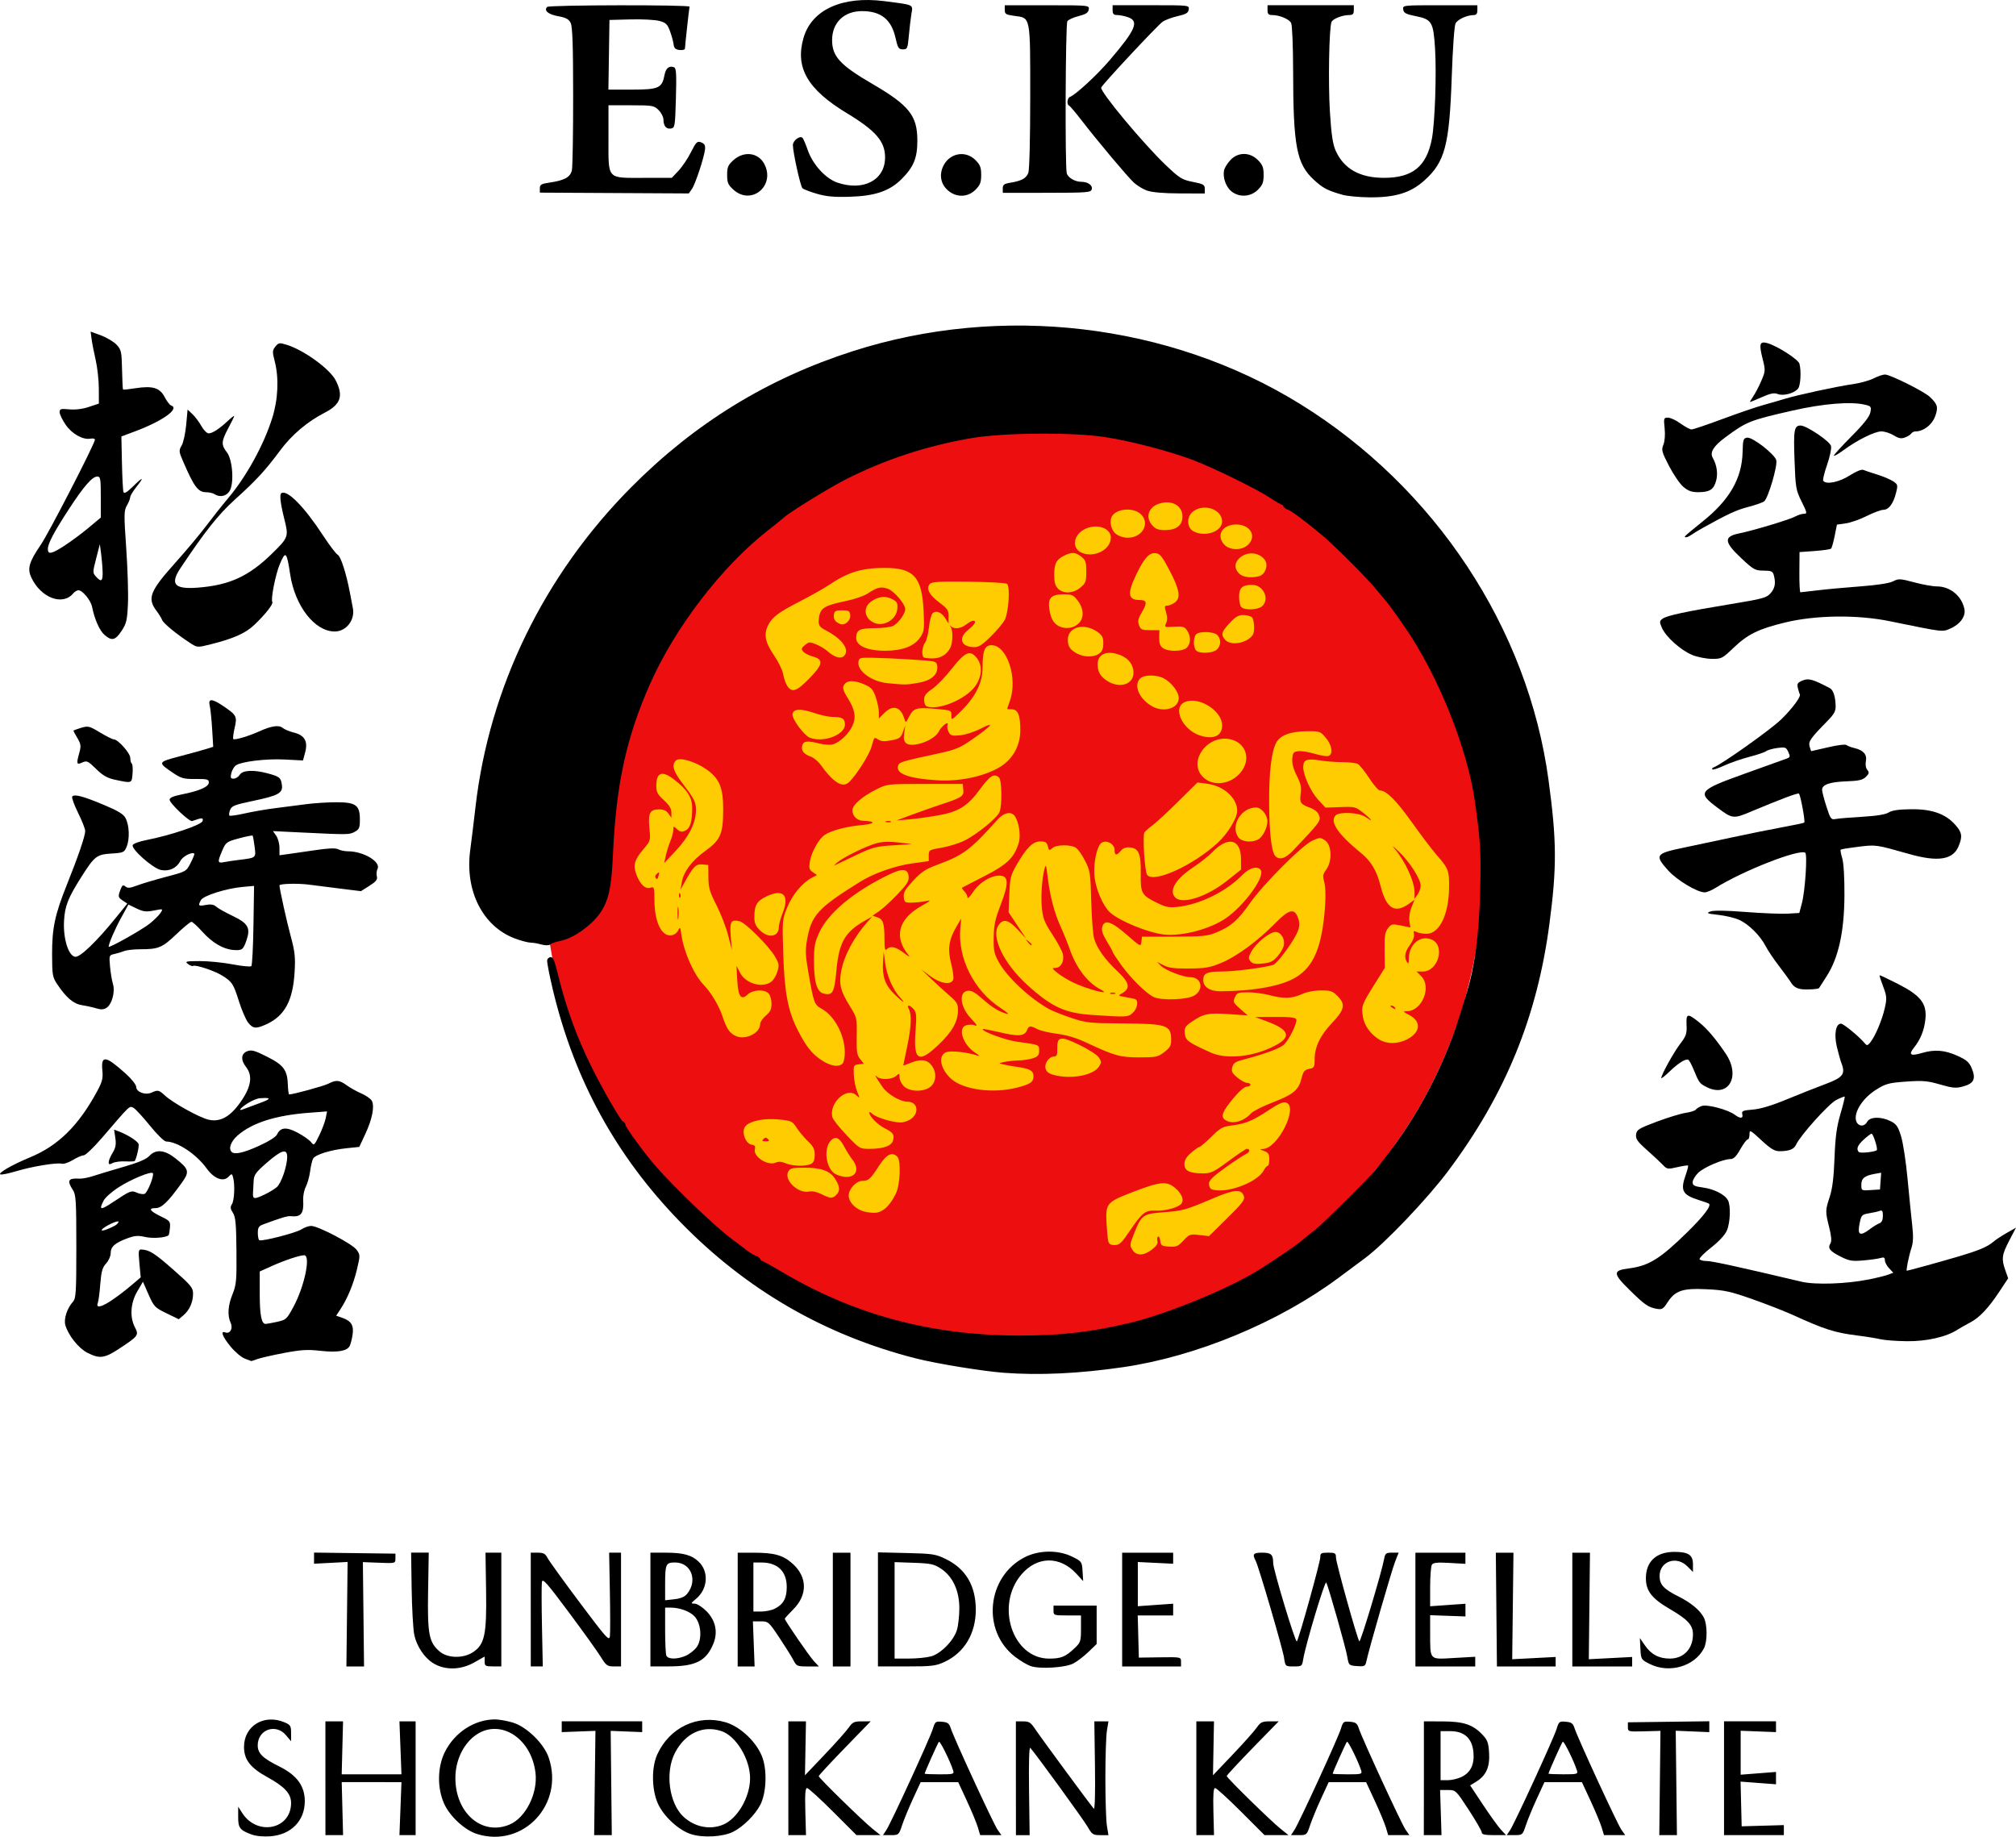 <?xml version="1.0" encoding="UTF-8" standalone="no"?>
<!-- Created with Inkscape (http://www.inkscape.org/) -->

<svg
   width="80mm"
   height="72.885mm"
   viewBox="0 0 80 72.885"
   version="1.1"
   id="svg1"
   inkscape:export-filename="ESKU TW logo.pes"
   inkscape:export-xdpi="96"
   inkscape:export-ydpi="96"
   inkscape:version="1.2.2 (b0a8486541, 2022-12-01)"
   sodipodi:docname="logo.svg"
   xmlns:inkscape="http://www.inkscape.org/namespaces/inkscape"
   xmlns:sodipodi="http://sodipodi.sourceforge.net/DTD/sodipodi-0.dtd"
   xmlns="http://www.w3.org/2000/svg"
   xmlns:svg="http://www.w3.org/2000/svg"
   xmlns:inkstitch="http://inkstitch.org/namespace">
  <sodipodi:namedview
     id="namedview1"
     pagecolor="#ffffff"
     bordercolor="#000000"
     borderopacity="0.25"
     inkscape:showpageshadow="2"
     inkscape:pageopacity="0.0"
     inkscape:pagecheckerboard="0"
     inkscape:deskcolor="#d1d1d1"
     inkscape:document-units="mm"
     showgrid="true"
     showguides="true"
     inkscape:zoom="4"
     inkscape:cx="163.5"
     inkscape:cy="143.625"
     inkscape:window-width="2560"
     inkscape:window-height="1412"
     inkscape:window-x="2560"
     inkscape:window-y="0"
     inkscape:window-maximized="1"
     inkscape:current-layer="layer1">
    <inkscape:grid
       id="grid1"
       units="mm"
       originx="-67.065"
       originy="-142.47"
       spacingx="1"
       spacingy="1"
       empcolor="#0099e5"
       empopacity="0.302"
       color="#0099e5"
       opacity="0.149"
       empspacing="5"
       enabled="true"
       visible="true" />
    <sodipodi:guide
       position="40.196,290.236"
       orientation="1,0"
       id="guide262"
       inkscape:locked="false" />
    <sodipodi:guide
       position="91.136,263.815"
       orientation="0,-1"
       id="guide263"
       inkscape:locked="false" />
  </sodipodi:namedview>
  <defs
     id="defs1" />
  <g
     inkscape:label="Layer 1"
     inkscape:groupmode="layer"
     id="layer1"
     transform="translate(-67.065,-142.47)">
    <path
       d="m 84.331,208.513 c -0.391,-0.206 -0.731,-0.693 -0.829,-1.187 -0.044,-0.222 -0.09,-1.042 -0.102,-1.824 l -0.021,-1.421 0.35,3e-5 0.35,10e-6 -0.026,1.53 c -0.029,1.714 0.034,2.036 0.465,2.399 0.318,0.267 0.936,0.276 1.32,0.02 0.461,-0.308 0.543,-0.699 0.516,-2.45 l -0.023,-1.498 h 0.314 0.314 v 2.257 2.257 h -0.331 c -0.301,0 -0.331,-0.018 -0.331,-0.195 v -0.195 l -0.415,0.234 c -0.508,0.287 -1.094,0.314 -1.552,0.072 z m 23.635,0.072 c -0.134,-0.046 -0.411,-0.211 -0.615,-0.366 -1.343,-1.024 -1.134,-3.186 0.382,-3.957 0.559,-0.285 1.328,-0.293 1.878,-0.021 0.382,0.189 0.389,0.2 0.413,0.582 l 0.024,0.389 -0.268,-0.292 c -0.656,-0.714 -1.556,-0.703 -2.181,0.027 -1.051,1.227 -0.356,3.34 1.098,3.34 0.473,0 0.65,-0.072 1.011,-0.414 0.237,-0.224 0.253,-0.273 0.253,-0.769 v -0.53 h -0.545 c -0.529,0 -0.545,-0.006 -0.545,-0.195 v -0.195 h 0.856 0.856 v 0.762 0.762 l -0.331,0.319 c -0.182,0.175 -0.453,0.381 -0.603,0.457 -0.323,0.164 -1.322,0.224 -1.683,0.1 z m 24.565,-0.085 c -0.342,-0.172 -0.348,-0.182 -0.37,-0.603 l -0.023,-0.428 0.2,0.291 c 0.25,0.363 0.557,0.526 0.992,0.526 0.546,0 0.916,-0.387 0.916,-0.959 0,-0.369 -0.203,-0.592 -0.92,-1.009 -0.71,-0.412 -0.948,-0.718 -0.948,-1.218 0,-0.666 0.41,-1.047 1.129,-1.048 0.559,-7.3e-4 0.739,0.12 0.739,0.494 v 0.303 l -0.228,-0.228 c -0.429,-0.429 -1.096,-0.194 -1.096,0.387 0,0.344 0.161,0.519 0.748,0.812 0.496,0.248 0.858,0.549 1.006,0.836 0.145,0.28 0.147,0.95 0.005,1.224 -0.374,0.719 -1.379,1.008 -2.151,0.619 z m -51.696,-1.975 0.024,-2.073 -0.666,0.035 -0.666,0.035 v -0.221 -0.221 l 1.615,0.021 1.615,0.021 v 0.193 c 0,0.192 -0.004,0.193 -0.646,0.168 l -0.646,-0.025 0.023,2.07 0.023,2.07 h -0.35 l -0.35,1e-5 z m 7.292,-0.185 v -2.257 l 0.279,1e-5 c 0.225,1e-5 0.3,0.041 0.389,0.213 0.061,0.117 0.636,0.914 1.278,1.771 1.073,1.431 1.17,1.538 1.195,1.324 0.015,-0.128 0.014,-0.925 -0.002,-1.771 l -0.029,-1.537 h 0.236 0.236 v 2.257 2.257 h -0.285 c -0.257,0 -0.308,-0.037 -0.518,-0.378 -0.128,-0.208 -0.7,-1.005 -1.27,-1.771 -0.881,-1.182 -1.042,-1.363 -1.067,-1.198 -0.016,0.107 -0.015,0.904 0.003,1.771 l 0.032,1.576 -0.238,-2e-5 -0.238,-2e-5 z m 4.748,2e-5 v -2.257 h 0.584 c 0.719,1e-5 1.051,0.09 1.335,0.362 0.407,0.39 0.36,1.076 -0.102,1.464 -0.218,0.184 -0.223,0.197 -0.063,0.197 0.094,0 0.304,0.133 0.466,0.295 0.369,0.369 0.468,0.84 0.274,1.304 -0.284,0.679 -0.696,0.888 -1.755,0.891 l -0.739,0.002 z m 1.391,1.839 c 0.141,-0.059 0.336,-0.208 0.433,-0.331 0.237,-0.301 0.199,-0.946 -0.073,-1.236 -0.19,-0.203 -0.588,-0.348 -0.953,-0.349 l -0.214,-4.9e-4 v 0.889 c 0,0.489 0.021,0.944 0.047,1.012 0.059,0.153 0.413,0.161 0.759,0.016 z m 0.067,-2.463 c 0.431,-0.532 0.158,-1.243 -0.476,-1.243 -0.372,0 -0.398,0.055 -0.398,0.873 v 0.626 l 0.367,-0.041 c 0.251,-0.028 0.411,-0.096 0.507,-0.215 z m 2.006,0.625 v -2.257 l 0.642,4.9e-4 c 0.82,4.8e-4 1.163,0.099 1.542,0.441 0.582,0.526 0.591,1.235 0.023,1.806 -0.186,0.188 -0.339,0.355 -0.339,0.373 0,0.07 0.968,1.48 1.154,1.68 l 0.199,0.214 h -0.441 c -0.418,0 -0.447,-0.013 -0.57,-0.25 -0.071,-0.138 -0.323,-0.541 -0.559,-0.895 -0.418,-0.628 -0.437,-0.645 -0.739,-0.645 h -0.309 l 0.034,0.895 0.034,0.895 h -0.336 -0.336 z m 1.478,-0.038 c 0.337,-0.174 0.468,-0.413 0.468,-0.857 0,-0.623 -0.362,-0.973 -1.008,-0.973 h -0.315 v 0.973 0.973 h 0.315 c 0.173,0 0.416,-0.052 0.54,-0.116 z m 2.297,0.038 v -2.257 h 0.35 0.35 v 2.257 2.257 h -0.35 -0.35 z m 1.79,-0.006 v -2.264 l 1.129,0.026 c 1.051,0.025 1.159,0.041 1.573,0.244 0.783,0.384 1.179,1.055 1.181,2 0.003,0.946 -0.453,1.71 -1.236,2.074 -0.352,0.164 -0.5,0.182 -1.518,0.182 l -1.129,7.2e-4 z m 2.102,1.866 c 0.395,-0.109 0.906,-0.63 1.033,-1.054 0.052,-0.175 0.095,-0.561 0.095,-0.858 0,-0.696 -0.261,-1.262 -0.724,-1.568 -0.278,-0.184 -0.405,-0.212 -1.08,-0.236 l -0.765,-0.027 v 1.914 1.914 l 0.564,-4.8e-4 c 0.31,-2.4e-4 0.704,-0.039 0.876,-0.086 z m 7.589,-1.86 v -2.257 h 1.012 1.012 v 0.219 0.219 l -0.701,-0.034 -0.701,-0.034 v 0.877 0.877 l 0.701,-0.05 0.701,-0.05 v 0.233 0.233 h -0.703 -0.703 l 0.022,0.837 0.022,0.837 0.837,-0.012 c 0.835,-0.012 0.837,-0.011 0.837,0.175 v 0.187 h -1.168 -1.168 z m 6.428,1.926 c -0.063,-0.397 -1.014,-3.647 -1.131,-3.865 -0.14,-0.262 -0.094,-0.319 0.26,-0.319 0.357,0 0.437,0.075 0.436,0.415 -2.5e-4,0.253 0.882,3.172 0.939,3.106 0.081,-0.094 0.933,-3.156 0.931,-3.346 -0.002,-0.153 0.038,-0.175 0.31,-0.175 0.279,0 0.311,0.02 0.311,0.191 0,0.203 0.845,3.233 0.928,3.329 0.046,0.053 0.88,-2.719 0.983,-3.267 0.042,-0.227 0.075,-0.253 0.312,-0.253 h 0.265 l -0.145,0.37 c -0.136,0.347 -1.033,3.459 -1.135,3.935 -0.043,0.202 -0.071,0.217 -0.373,0.195 -0.321,-0.023 -0.327,-0.03 -0.386,-0.372 -0.062,-0.369 -0.744,-2.773 -0.834,-2.942 -0.051,-0.096 -0.82,2.463 -0.914,3.041 -0.045,0.279 -0.057,0.288 -0.377,0.288 -0.328,0 -0.33,-0.002 -0.383,-0.331 z m 5.209,-1.926 v -2.257 h 0.992 0.992 v 0.221 0.221 l -0.631,-0.036 c -0.484,-0.028 -0.647,-0.011 -0.699,0.071 -0.037,0.059 -0.069,0.455 -0.069,0.878 l -9.2e-4,0.771 0.701,-0.05 0.701,-0.05 1.8e-4,0.252 1.7e-4,0.252 -0.701,-0.025 -0.701,-0.025 9.2e-4,0.687 c 0.002,1.123 -0.05,1.068 0.945,1.011 l 0.844,-0.048 v 0.193 0.193 h -1.187 -1.187 z m 3.213,-5e-5 -0.022,-2.257 0.35,-2e-5 0.35,-2e-5 -0.025,2.114 -0.025,2.114 0.862,-0.045 0.862,-0.045 v 0.189 0.189 h -1.165 -1.165 z m 3.014,2e-5 v -2.257 l 0.35,-5e-5 0.35,-5e-5 -0.023,2.114 -0.023,2.114 0.86,-0.045 0.86,-0.045 v 0.189 0.189 l -1.187,-2e-5 -1.187,-1e-5 z"
       fill="currentColor" stroke-width="0.243"
       id="path1-14" />
    <path
       d="m 76.777,196.381 c -0.135,-0.05 -0.389,-0.266 -0.564,-0.479 -0.322,-0.391 -0.414,-0.638 -0.208,-0.559 0.189,0.072 0.315,-0.155 0.212,-0.382 -0.134,-0.295 -0.108,-0.681 0.077,-1.139 0.149,-0.368 0.165,-0.548 0.154,-1.72 -0.01,-1.074 -0.035,-1.344 -0.141,-1.506 -0.103,-0.158 -0.111,-0.227 -0.037,-0.344 0.096,-0.154 0.122,-0.768 0.045,-1.056 -0.044,-0.164 -0.048,-0.165 -0.191,-0.022 -0.207,0.207 -0.567,0.065 -0.859,-0.338 -0.413,-0.571 -1.155,-1.063 -1.609,-1.069 -0.074,-9e-4 -0.362,-0.283 -0.641,-0.628 -0.278,-0.344 -0.572,-0.663 -0.652,-0.707 -0.162,-0.089 -0.119,-0.13 -1.238,1.175 -0.333,0.389 -0.666,0.708 -0.739,0.709 -0.073,9.2e-4 -0.268,0.085 -0.432,0.186 -0.164,0.101 -0.362,0.167 -0.44,0.146 -0.201,-0.052 -1.189,0.111 -1.809,0.299 -0.288,0.087 -0.567,0.144 -0.621,0.127 -0.129,-0.043 0.465,-0.386 1.173,-0.678 1.114,-0.459 1.924,-1.257 2.662,-2.621 0.205,-0.38 0.239,-0.513 0.208,-0.831 -0.059,-0.616 0.129,-0.589 0.934,0.137 0.225,0.203 0.409,0.436 0.409,0.518 0,0.204 0.36,0.34 0.605,0.229 0.254,-0.116 0.295,-0.107 0.531,0.111 0.318,0.295 1.379,0.883 1.738,0.963 0.475,0.107 0.878,-0.128 1.305,-0.757 0.387,-0.57 0.445,-0.996 0.18,-1.334 -0.219,-0.28 -0.2,-0.532 0.047,-0.626 0.17,-0.065 0.298,-0.029 0.785,0.216 0.661,0.333 0.806,0.53 0.827,1.117 0.007,0.21 0.031,0.381 0.052,0.381 0.16,2.4e-4 1.375,-0.333 1.556,-0.426 0.308,-0.159 0.436,-0.148 0.726,0.063 0.136,0.099 0.399,0.246 0.583,0.325 0.185,0.08 0.371,0.211 0.415,0.292 0.116,0.217 0.016,0.728 -0.257,1.313 l -0.241,0.516 -0.485,0.05 c -0.656,0.067 -1.267,0.257 -1.35,0.42 -0.038,0.073 -0.09,0.301 -0.117,0.505 -0.027,0.204 -0.103,0.476 -0.169,0.605 -0.067,0.129 -0.114,0.365 -0.105,0.524 0.03,0.546 -0.079,0.687 -0.499,0.644 -0.124,-0.013 -0.363,0.059 -1.087,0.326 -0.175,0.064 -0.214,0.126 -0.214,0.337 0,0.142 0.026,0.273 0.058,0.291 0.105,0.058 1.464,-0.292 1.676,-0.432 0.114,-0.075 0.287,-0.136 0.384,-0.135 0.279,0.002 1.634,0.714 1.801,0.946 0.146,0.203 0.146,0.225 0.015,0.778 -0.14,0.588 -0.38,1.166 -0.663,1.593 l -0.162,0.245 0.246,0.086 c 0.352,0.123 0.46,0.3 0.405,0.67 -0.025,0.171 -0.077,0.372 -0.115,0.446 -0.105,0.205 -0.49,0.268 -1.171,0.191 -0.505,-0.057 -0.767,-0.04 -1.45,0.09 -0.458,0.087 -0.931,0.196 -1.051,0.241 -0.12,0.045 -0.224,0.08 -0.232,0.077 -0.008,-0.004 -0.125,-0.047 -0.259,-0.097 z m 1.277,-1.457 c 0.363,-0.078 0.39,-0.103 0.659,-0.603 0.438,-0.814 0.692,-2.04 0.422,-2.04 -0.178,0 -0.768,0.197 -1.277,0.425 l -0.486,0.219 v 0.89 c 0,0.839 0.069,1.191 0.232,1.191 0.039,0 0.242,-0.036 0.45,-0.081 z m -0.488,-5.053 c 0.171,-0.082 0.387,-0.212 0.48,-0.29 0.178,-0.149 0.415,-0.837 0.415,-1.206 0,-0.34 -0.219,-0.277 -0.802,0.228 -0.44,0.382 -0.518,0.488 -0.528,0.72 -0.007,0.15 -0.019,0.369 -0.026,0.486 -0.015,0.252 0.046,0.26 0.461,0.062 z m -0.227,-1.93 c 0.398,-0.18 0.675,-0.356 0.723,-0.46 0.131,-0.28 0.372,-0.299 0.816,-0.062 0.22,0.117 0.457,0.283 0.526,0.369 0.121,0.151 0.132,0.143 0.33,-0.264 0.112,-0.231 0.228,-0.539 0.257,-0.685 l 0.052,-0.266 -0.693,0.052 c -1.341,0.1 -2.279,0.397 -2.857,0.904 -0.268,0.235 -0.37,0.518 -0.236,0.652 0.116,0.116 0.471,0.037 1.083,-0.24 z m 0.033,-1.698 c 0.471,-0.171 0.471,-0.227 0,-0.192 -0.107,0.008 -0.326,0.1 -0.486,0.204 -0.305,0.198 -0.39,0.322 -0.156,0.227 0.075,-0.03 0.364,-0.138 0.642,-0.239 z m -6.837,9.91 c -0.351,-0.179 -0.76,-0.693 -0.877,-1.099 -0.07,-0.244 0.069,-0.671 0.303,-0.93 0.119,-0.131 0.133,-0.371 0.133,-2.186 0,-1.81 -0.015,-2.062 -0.136,-2.246 -0.247,-0.376 -0.188,-0.479 0.257,-0.451 0.109,0.006 0.355,-0.039 0.545,-0.103 0.19,-0.063 0.73,-0.226 1.2,-0.362 0.586,-0.169 0.909,-0.305 1.028,-0.434 0.259,-0.279 0.608,-0.248 1.037,0.092 0.55,0.437 0.573,0.529 0.242,0.988 -0.544,0.755 -0.789,0.989 -1.034,0.989 -0.303,0 -0.22,0.119 0.235,0.338 0.336,0.162 0.361,0.194 0.341,0.439 -0.012,0.146 -0.036,0.279 -0.052,0.295 -0.101,0.101 -0.625,0.142 -0.928,0.073 -0.288,-0.066 -0.419,-0.055 -0.726,0.059 -0.485,0.181 -0.646,0.327 -0.646,0.586 0,0.116 -0.082,0.299 -0.182,0.407 -0.147,0.159 -0.191,0.315 -0.23,0.813 -0.026,0.339 -0.07,0.676 -0.098,0.749 -0.139,0.362 0.513,0.006 1.437,-0.785 l 0.265,-0.227 -0.052,-0.556 c -0.046,-0.5 -0.038,-0.556 0.085,-0.549 0.315,0.018 0.513,0.143 1.259,0.799 0.7,0.615 0.785,0.718 0.785,0.95 0,0.338 -0.14,0.655 -0.377,0.857 l -0.19,0.161 -0.488,-0.237 c -0.461,-0.224 -0.5,-0.265 -0.711,-0.744 l -0.223,-0.507 -0.227,0.388 c -0.267,0.457 -0.303,1.017 -0.09,1.422 0.162,0.309 0.134,0.348 -0.637,0.854 -0.572,0.376 -0.769,0.4 -1.246,0.156 z m 1.082,-5.043 c 0.083,-0.044 0.15,-0.115 0.15,-0.157 0,-0.086 -0.585,0.192 -0.661,0.314 -0.051,0.082 0.217,-2.5e-4 0.51,-0.157 z m -0.046,-0.951 c 0.661,-0.441 0.708,-0.46 0.925,-0.361 0.108,0.049 0.247,0.07 0.308,0.046 0.117,-0.045 0.395,-0.751 0.324,-0.823 -0.078,-0.078 -0.858,0.245 -1.345,0.556 -0.27,0.172 -0.541,0.411 -0.603,0.531 -0.202,0.391 -0.132,0.4 0.391,0.05 z m -0.193,-1.572 c 0,-0.065 0.07,-0.232 0.156,-0.372 0.121,-0.197 0.145,-0.33 0.108,-0.587 l -0.049,-0.332 0.222,0.085 c 0.321,0.122 0.714,0.376 0.75,0.485 0.028,0.084 -0.086,0.586 -0.153,0.674 -0.014,0.019 -0.182,0.026 -0.373,0.016 -0.191,-0.01 -0.418,0.02 -0.504,0.066 -0.125,0.067 -0.157,0.06 -0.157,-0.034 z m 5.532,-5.541 c -0.089,-0.113 -0.251,-0.488 -0.36,-0.833 -0.224,-0.708 -0.27,-0.779 -0.664,-1.028 -0.3,-0.19 -1.065,-0.444 -1.159,-0.386 -0.031,0.019 -0.123,-0.015 -0.204,-0.077 -0.132,-0.1 -0.084,-0.112 0.468,-0.114 0.339,-0.002 0.925,0.057 1.302,0.129 0.377,0.072 0.713,0.105 0.746,0.071 0.033,-0.033 0.071,-0.763 0.084,-1.622 l 0.024,-1.562 -0.452,0.041 c -0.654,0.059 -1.563,0.347 -1.658,0.524 -0.121,0.226 -0.1,0.247 0.197,0.191 0.196,-0.037 0.314,-0.017 0.409,0.068 0.073,0.066 0.368,0.231 0.655,0.368 0.613,0.292 0.717,0.475 0.548,0.967 -0.13,0.377 -0.176,0.411 -0.522,0.384 -0.403,-0.032 -0.837,-0.287 -1.23,-0.725 -0.194,-0.216 -0.389,-0.393 -0.433,-0.393 -0.044,0 -0.316,0.224 -0.604,0.499 -0.559,0.532 -0.702,0.591 -1.439,0.591 -0.249,0 -0.534,0.033 -0.632,0.072 -0.098,0.04 -0.273,0.092 -0.387,0.117 -0.203,0.043 -0.207,0.056 -0.168,0.492 0.022,0.246 0.074,0.559 0.116,0.696 0.095,0.312 -0.042,0.814 -0.259,0.949 -0.11,0.069 -0.223,0.074 -0.4,0.019 -0.136,-0.042 -0.392,-0.099 -0.568,-0.126 -0.341,-0.053 -0.624,-0.293 -0.989,-0.839 -0.18,-0.27 -0.197,-0.366 -0.199,-1.168 -0.003,-1.05 0.109,-1.581 0.589,-2.78 0.452,-1.129 0.725,-1.93 0.725,-2.124 0,-0.083 -0.126,-0.407 -0.281,-0.719 -0.155,-0.313 -0.26,-0.602 -0.235,-0.643 0.071,-0.116 0.414,-0.028 1.243,0.319 0.588,0.246 0.791,0.37 0.877,0.536 0.147,0.284 0.167,0.824 0.041,1.127 -0.095,0.229 -0.126,0.243 -0.602,0.273 -0.585,0.037 -0.671,0.104 -1.177,0.899 -0.548,0.862 -0.673,1.176 -0.706,1.772 -0.039,0.7 0.173,1.388 0.441,1.427 0.194,0.028 0.855,-0.608 1.636,-1.574 l 0.434,-0.537 -0.173,-0.115 c -0.197,-0.131 -0.204,-0.162 -0.094,-0.45 0.065,-0.17 0.1,-0.191 0.192,-0.114 0.089,0.074 0.185,0.066 0.454,-0.037 0.188,-0.072 0.706,-0.226 1.151,-0.344 0.808,-0.213 0.809,-0.214 0.983,-0.553 0.096,-0.187 0.161,-0.353 0.145,-0.368 -0.086,-0.086 -0.457,0.104 -0.549,0.283 -0.151,0.291 -0.439,0.427 -0.772,0.365 -0.313,-0.059 -1.179,-0.821 -1.123,-0.988 0.019,-0.056 0.259,-0.146 0.535,-0.199 0.971,-0.189 2.211,-0.609 2.24,-0.759 0.027,-0.138 -0.016,-0.137 -0.416,0.003 -0.108,0.038 -0.895,-0.708 -0.895,-0.848 0,-0.078 0.153,-0.144 0.483,-0.209 0.697,-0.137 1.074,-0.303 1.074,-0.474 0,-0.125 -0.066,-0.142 -0.527,-0.138 -0.465,0.005 -0.569,-0.024 -0.884,-0.236 -0.631,-0.426 -0.629,-0.431 0.263,-0.666 0.439,-0.116 0.916,-0.247 1.06,-0.293 l 0.262,-0.082 -0.043,-0.711 c -0.024,-0.391 -0.067,-0.807 -0.096,-0.925 -0.071,-0.288 0.089,-0.283 0.534,0.017 0.534,0.36 0.561,0.413 0.454,0.874 -0.05,0.218 -0.074,0.415 -0.052,0.437 0.051,0.051 0.608,-0.114 1.033,-0.306 0.482,-0.218 0.776,-0.261 0.926,-0.136 0.071,0.059 0.271,0.142 0.445,0.185 0.427,0.105 0.565,0.349 0.447,0.787 l -0.086,0.32 -0.723,-0.038 c -0.754,-0.039 -1.745,0.083 -1.951,0.241 -0.066,0.05 -0.143,0.188 -0.171,0.305 -0.042,0.176 -0.025,0.214 0.094,0.214 0.08,0 0.189,-0.07 0.243,-0.156 0.114,-0.183 0.55,-0.205 1.108,-0.054 0.469,0.126 0.521,0.168 0.562,0.449 0.049,0.332 -0.128,0.431 -1.151,0.645 -0.726,0.152 -0.846,0.2 -0.904,0.358 -0.037,0.1 -0.049,0.201 -0.026,0.224 0.023,0.023 0.295,-0.016 0.605,-0.086 0.31,-0.07 0.861,-0.166 1.225,-0.211 0.364,-0.046 0.917,-0.117 1.229,-0.158 0.312,-0.041 0.846,-0.075 1.187,-0.075 0.774,0 0.931,0.116 0.931,0.687 0,0.326 -0.027,0.391 -0.203,0.485 -0.219,0.117 -0.255,0.118 -2.047,0.031 l -1.199,-0.058 0.129,0.184 c 0.071,0.101 0.129,0.317 0.129,0.479 v 0.295 l 0.292,-0.039 c 0.161,-0.021 0.652,-0.093 1.091,-0.158 0.563,-0.084 0.843,-0.096 0.948,-0.04 0.082,0.044 0.255,0.08 0.385,0.08 0.622,0 1.324,0.422 1.173,0.705 -0.037,0.069 -0.048,0.199 -0.025,0.289 0.034,0.128 -0.029,0.207 -0.294,0.375 l -0.337,0.213 -0.741,-0.091 c -0.408,-0.05 -1,-0.125 -1.316,-0.167 -0.443,-0.059 -1.176,-0.04 -1.176,0.029 1.83e-4,0.13 0.289,1.437 0.439,1.988 0.172,0.633 0.197,0.85 0.162,1.446 -0.066,1.132 -0.389,1.738 -1.107,2.071 -0.419,0.194 -0.544,0.185 -0.734,-0.057 z m -3.902,-3.926 c 0.173,-0.139 0.364,-0.329 0.425,-0.422 0.111,-0.169 0.11,-0.17 -0.259,-0.097 -0.31,0.061 -0.422,0.048 -0.692,-0.082 l -0.321,-0.155 -0.285,0.517 c -0.243,0.441 -0.499,1.034 -0.499,1.156 0,0.073 1.328,-0.674 1.63,-0.917 z m 3.546,-2.528 c 0.685,-0.085 0.672,-0.074 0.614,-0.528 -0.028,-0.222 -0.064,-0.417 -0.079,-0.434 -0.015,-0.017 -0.259,0.031 -0.542,0.108 -0.491,0.133 -0.521,0.155 -0.663,0.485 -0.196,0.457 -0.188,0.509 0.066,0.459 0.118,-0.023 0.389,-0.064 0.603,-0.091 z m -4.92,-3.179 c -0.312,-0.067 -0.486,-0.166 -0.756,-0.431 -0.321,-0.315 -0.368,-0.337 -0.548,-0.255 -0.229,0.104 -0.242,0.061 -0.114,-0.398 0.07,-0.253 0.059,-0.336 -0.078,-0.569 -0.088,-0.15 -0.161,-0.282 -0.161,-0.294 0,-0.012 0.136,-0.063 0.302,-0.113 0.283,-0.085 0.329,-0.074 0.754,0.182 0.249,0.15 0.493,0.273 0.543,0.273 0.17,0 0.659,0.548 0.659,0.739 0,0.102 0.027,0.203 0.059,0.223 0.033,0.02 0.047,0.197 0.031,0.394 -0.032,0.397 -0.018,0.392 -0.69,0.249 z m 2.95,-5.445 c -0.519,-0.338 -1.037,-0.766 -1.084,-0.893 -0.026,-0.072 -0.13,-0.239 -0.229,-0.372 -0.369,-0.491 -0.256,-0.779 0.74,-1.889 0.427,-0.476 0.981,-1.138 1.231,-1.47 0.25,-0.332 0.637,-0.821 0.861,-1.085 0.731,-0.864 1.425,-2.121 1.765,-3.2 0.234,-0.742 0.271,-1.592 0.097,-2.26 -0.096,-0.371 -0.093,-0.426 0.029,-0.577 0.123,-0.152 0.162,-0.159 0.437,-0.074 0.69,0.211 1.723,0.96 1.956,1.417 0.314,0.616 0.199,0.955 -0.434,1.28 -0.692,0.356 -1.303,0.873 -1.766,1.494 -0.603,0.81 -0.942,1.178 -1.8,1.954 -0.658,0.596 -1.174,1.244 -2.153,2.71 -0.433,0.648 -0.253,0.857 0.677,0.786 1.265,-0.097 2.032,-0.451 2.963,-1.365 0.635,-0.624 0.648,-0.661 0.479,-1.335 -0.159,-0.633 -0.203,-1.001 -0.124,-1.049 0.238,-0.147 0.907,0.533 1.667,1.695 0.245,0.375 0.503,0.713 0.573,0.752 0.121,0.068 0.336,0.737 0.478,1.485 0.036,0.193 0.091,0.477 0.121,0.632 0.091,0.468 -0.264,0.925 -0.72,0.925 -0.794,0 -1.577,-1.006 -1.769,-2.272 -0.137,-0.906 -0.18,-0.947 -0.413,-0.394 -0.167,0.395 -0.362,1.383 -0.295,1.492 0.05,0.081 -0.275,0.495 -0.724,0.921 -0.34,0.323 -0.823,0.537 -1.724,0.762 -0.533,0.134 -0.529,0.134 -0.841,-0.07 z m -3.371,-0.304 c -0.196,-0.168 -0.395,-0.617 -0.494,-1.113 -0.053,-0.262 -0.379,-0.658 -0.542,-0.658 -0.057,0 -0.151,0.056 -0.208,0.125 -0.417,0.502 -1.277,0.179 -1.657,-0.622 -0.172,-0.362 -0.097,-0.623 0.374,-1.312 0.319,-0.466 2.146,-4.014 2.146,-4.167 0,-0.041 -0.079,-0.059 -0.175,-0.041 -0.302,0.057 -0.735,-0.186 -0.988,-0.554 -0.131,-0.19 -0.238,-0.413 -0.238,-0.495 0,-0.132 0.044,-0.145 0.381,-0.113 0.241,0.023 0.526,-0.012 0.778,-0.096 l 0.398,-0.132 -0.001,-0.597 c -7.54e-4,-0.328 -0.058,-0.842 -0.127,-1.142 -0.069,-0.3 -0.142,-0.674 -0.162,-0.832 l -0.037,-0.287 0.416,0.154 c 0.229,0.085 0.506,0.251 0.616,0.369 0.183,0.197 0.201,0.278 0.215,0.984 0.009,0.423 0.026,0.779 0.039,0.792 0.013,0.013 0.231,-0.01 0.485,-0.05 0.686,-0.107 0.974,-0.022 1.165,0.346 0.087,0.167 0.201,0.317 0.253,0.334 0.365,0.122 -0.315,0.613 -1.423,1.029 l -0.545,0.204 0.022,1.047 c 0.012,0.576 0.039,1.097 0.061,1.157 0.028,0.079 0.138,0.014 0.387,-0.23 0.402,-0.395 0.448,-0.378 0.114,0.042 -0.128,0.162 -0.234,0.339 -0.234,0.394 0,0.055 -0.059,0.202 -0.13,0.327 -0.12,0.208 -0.122,0.35 -0.028,1.699 0.056,0.81 0.087,1.805 0.068,2.212 -0.03,0.651 -0.06,0.779 -0.255,1.07 -0.25,0.375 -0.385,0.406 -0.675,0.155 z m -0.076,-2.49 c -0.004,-0.182 -0.03,-0.506 -0.058,-0.72 l -0.052,-0.389 -0.146,0.566 c -0.141,0.544 -0.141,0.573 -0.007,0.72 0.208,0.23 0.271,0.188 0.264,-0.177 z m -1.504,-1.057 c 0.253,-0.164 0.679,-0.48 0.946,-0.703 l 0.486,-0.406 v -0.814 c 0,-0.733 -0.014,-0.814 -0.14,-0.814 -0.198,0 -0.533,0.384 -1.12,1.284 -0.601,0.922 -0.841,1.376 -0.841,1.593 0,0.229 0.149,0.198 0.669,-0.139 z m 5.947,-2.037 c -0.064,-0.042 -0.212,-0.076 -0.328,-0.077 -0.328,-0.002 -0.48,-0.204 -0.924,-1.23 -0.167,-0.386 -0.171,-0.425 -0.055,-0.623 0.068,-0.116 0.149,-0.484 0.18,-0.819 l 0.056,-0.608 0.191,0.179 c 0.105,0.099 0.265,0.311 0.355,0.472 0.09,0.161 0.22,0.293 0.288,0.293 0.151,0 0.423,-0.177 0.762,-0.494 0.139,-0.13 0.253,-0.218 0.253,-0.194 0,0.024 -0.105,0.24 -0.234,0.481 -0.279,0.524 -0.288,0.662 -0.059,0.953 0.234,0.297 0.298,1.256 0.105,1.551 -0.132,0.201 -0.383,0.25 -0.591,0.116 z"
       fill="currentColor" stroke-width="0.243"
       id="path1" />
    <path
       d="m 141.705,195.618 c -0.15,-0.038 -0.57,-0.107 -0.934,-0.152 -0.897,-0.112 -1.301,-0.241 -2.569,-0.819 -0.321,-0.146 -1.039,-0.427 -1.596,-0.623 -0.886,-0.312 -1.113,-0.361 -1.829,-0.395 -0.953,-0.045 -1.239,0.054 -1.548,0.533 -0.165,0.255 -0.213,0.283 -0.428,0.243 -0.334,-0.061 -0.473,-0.159 -1.084,-0.759 -0.648,-0.637 -0.654,-0.762 -0.039,-0.839 0.812,-0.101 1.259,-0.377 2.347,-1.445 0.662,-0.65 0.972,-1.063 0.849,-1.133 -0.032,-0.018 -0.198,-0.077 -0.369,-0.13 -0.682,-0.212 -0.77,-0.376 -0.544,-1.016 0.065,-0.183 0.105,-0.346 0.089,-0.361 -0.015,-0.015 -0.208,0.013 -0.427,0.064 -0.38,0.088 -0.408,0.083 -0.577,-0.096 -0.098,-0.103 -0.381,-0.368 -0.63,-0.588 -0.373,-0.33 -0.448,-0.437 -0.427,-0.612 0.023,-0.191 0.102,-0.24 0.82,-0.509 0.437,-0.164 0.954,-0.322 1.149,-0.351 0.195,-0.029 0.375,-0.086 0.4,-0.127 0.025,-0.041 0.129,-0.105 0.232,-0.144 0.207,-0.079 1.046,0.142 1.318,0.348 0.213,0.161 0.342,0.151 0.296,-0.024 -0.033,-0.128 0.019,-0.15 0.416,-0.182 0.301,-0.024 0.755,-0.16 1.349,-0.406 0.492,-0.203 1.181,-0.476 1.531,-0.606 0.694,-0.258 0.803,-0.395 0.643,-0.816 -0.046,-0.121 -0.131,-0.423 -0.189,-0.672 -0.115,-0.494 -0.04,-0.91 0.165,-0.91 0.102,0 0.716,0.506 0.944,0.778 0.086,0.102 0.113,0.098 0.223,-0.039 0.195,-0.242 0.468,-0.891 0.573,-1.362 0.086,-0.384 0.079,-0.471 -0.066,-0.852 -0.089,-0.233 -0.152,-0.433 -0.141,-0.444 0.011,-0.011 0.34,0.144 0.732,0.344 0.898,0.46 1.146,0.775 1.087,1.384 -0.042,0.438 -0.195,0.822 -0.454,1.142 -0.229,0.283 -0.138,0.347 0.306,0.215 0.513,-0.152 0.918,-0.12 1.43,0.115 0.367,0.168 0.461,0.253 0.565,0.514 0.162,0.405 0.07,0.583 -0.361,0.699 -0.277,0.075 -0.413,0.062 -0.906,-0.081 -0.499,-0.145 -0.686,-0.161 -1.345,-0.114 -0.69,0.049 -0.808,0.081 -1.195,0.323 -0.49,0.307 -0.844,0.82 -0.804,1.168 0.032,0.277 0.322,0.345 0.451,0.105 0.109,-0.205 0.553,-0.216 0.935,-0.024 0.227,0.114 0.293,0.211 0.413,0.603 0.078,0.257 0.193,1.01 0.255,1.674 0.062,0.664 0.145,1.486 0.183,1.828 0.052,0.463 0.045,0.701 -0.031,0.934 -0.105,0.323 -0.22,0.898 -0.18,0.895 0.061,-0.004 1.204,-0.319 1.969,-0.543 0.899,-0.264 1.222,-0.399 1.479,-0.619 0.086,-0.073 0.319,-0.227 0.52,-0.341 l 0.364,-0.207 -0.267,0.511 c -0.296,0.569 -0.317,0.727 -0.155,1.185 l 0.111,0.315 -0.353,0.532 c -0.442,0.666 -0.792,1.034 -1.17,1.229 -0.162,0.084 -0.383,0.209 -0.49,0.278 -0.445,0.288 -1.223,0.465 -2.006,0.456 -0.416,-0.005 -0.88,-0.039 -1.03,-0.078 z m -0.479,-2.376 c 0.314,-0.064 0.661,-0.15 0.77,-0.192 l 0.199,-0.076 -0.167,-0.178 c -0.092,-0.098 -0.167,-0.241 -0.167,-0.318 0,-0.109 -0.039,-0.129 -0.175,-0.087 -0.096,0.029 -0.404,0.072 -0.685,0.096 -0.444,0.038 -0.56,0.018 -0.907,-0.158 -0.425,-0.216 -0.51,-0.329 -0.39,-0.523 0.051,-0.083 0.035,-0.286 -0.051,-0.628 -0.159,-0.635 -0.158,-0.677 0.021,-1.218 0.104,-0.314 0.16,-0.767 0.189,-1.535 0.032,-0.842 0.086,-1.24 0.235,-1.751 0.107,-0.364 0.183,-0.673 0.169,-0.687 -0.014,-0.014 -0.165,0.046 -0.335,0.133 -0.3,0.153 -1.426,1.405 -1.594,1.773 -0.084,0.183 -0.27,0.257 -0.657,0.259 -0.195,7.3e-4 -0.351,-0.094 -0.72,-0.435 -0.448,-0.415 -0.471,-0.427 -0.471,-0.234 0,0.112 -0.033,0.203 -0.073,0.203 -0.04,0 -0.172,0.175 -0.292,0.389 -0.159,0.284 -0.265,0.389 -0.391,0.389 -0.299,1.3e-4 -1.062,0.328 -1.286,0.551 -0.118,0.118 -0.215,0.284 -0.215,0.369 0,0.127 0.071,0.164 0.409,0.209 0.442,0.059 0.871,0.278 0.993,0.507 0.115,0.215 0.093,0.875 -0.041,1.194 -0.073,0.176 -0.307,0.43 -0.623,0.678 -0.278,0.218 -0.486,0.429 -0.462,0.468 0.024,0.039 0.155,0.071 0.292,0.071 0.21,4.9e-4 1.254,0.229 3.751,0.82 0.552,0.131 1.793,0.088 2.673,-0.091 z m 0.044,-2 c 0.132,-0.1 0.302,-0.203 0.377,-0.231 0.09,-0.033 0.136,-0.133 0.136,-0.294 0,-0.191 -0.027,-0.234 -0.124,-0.197 -0.068,0.026 -0.259,0.069 -0.425,0.096 -0.279,0.045 -0.307,0.073 -0.369,0.37 -0.105,0.497 -9.2e-4,0.562 0.405,0.257 z m 0.421,-1.903 0.024,-0.333 -0.249,0.044 c -0.409,0.072 -0.539,0.177 -0.539,0.434 0,0.232 0.005,0.235 0.37,0.211 l 0.37,-0.024 z m -0.151,-1.227 c 0.051,-0.051 -0.142,-0.659 -0.207,-0.656 -0.03,9.2e-4 -0.169,0.106 -0.308,0.232 -0.249,0.226 -0.31,0.383 -0.195,0.498 0.057,0.057 0.64,-0.005 0.71,-0.075 z m -6.756,-2.507 c -0.279,-0.142 -0.294,-0.163 -0.517,-0.704 -0.076,-0.184 -0.166,-0.352 -0.201,-0.373 -0.1,-0.062 -0.39,0.117 -0.747,0.461 -0.182,0.175 -0.331,0.293 -0.331,0.261 0,-0.129 0.49,-1.016 0.747,-1.352 0.241,-0.316 0.273,-0.409 0.257,-0.757 -0.021,-0.46 0.034,-0.473 0.489,-0.112 0.319,0.253 0.668,0.663 1.064,1.25 0.61,0.905 0.112,1.772 -0.762,1.326 z m 3.748,-3.887 c -0.169,-0.023 -0.298,-0.104 -0.385,-0.243 -0.072,-0.115 -0.296,-0.423 -0.497,-0.685 -0.202,-0.262 -0.436,-0.612 -0.522,-0.778 -0.214,-0.419 -0.683,-0.881 -1.06,-1.045 -0.174,-0.076 -0.544,-0.163 -0.823,-0.194 -0.439,-0.049 -0.48,-0.067 -0.311,-0.132 0.129,-0.05 0.603,-0.044 1.401,0.018 0.664,0.052 1.414,0.081 1.669,0.067 l 0.462,-0.027 0.103,-0.389 c 0.129,-0.487 0.225,-1.948 0.131,-2.003 -0.258,-0.151 -2.479,0.72 -3.551,1.392 -0.16,0.1 -0.355,0.182 -0.435,0.182 -0.299,0 -1.102,-0.481 -1.451,-0.869 -0.549,-0.611 -0.506,-0.674 0.62,-0.906 0.428,-0.088 1.286,-0.271 1.907,-0.405 0.621,-0.134 1.514,-0.315 1.985,-0.401 0.471,-0.086 0.871,-0.171 0.888,-0.188 0.046,-0.045 -0.153,-1.116 -0.214,-1.151 -0.053,-0.031 -0.747,0.23 -1.872,0.703 -0.731,0.308 -0.759,0.305 -1.365,-0.148 -0.81,-0.605 -0.746,-0.686 1.065,-1.337 0.824,-0.296 1.576,-0.567 1.672,-0.601 0.157,-0.056 0.165,-0.084 0.081,-0.268 -0.086,-0.189 -0.12,-0.201 -0.439,-0.158 -0.19,0.026 -0.388,0.083 -0.44,0.125 -0.052,0.043 -0.353,0.145 -0.669,0.227 -0.316,0.082 -0.767,0.238 -1,0.347 -0.234,0.109 -0.444,0.177 -0.467,0.152 -0.023,-0.025 -0.006,-0.059 0.037,-0.075 0.326,-0.118 2.295,-1.516 2.706,-1.921 0.455,-0.448 0.795,-0.915 0.726,-0.997 -0.014,-0.016 -0.047,-0.122 -0.074,-0.234 -0.042,-0.175 -0.015,-0.219 0.188,-0.303 0.236,-0.098 0.415,-0.047 1.082,0.306 0.134,0.071 0.217,0.326 0.228,0.698 0.006,0.21 -0.059,0.331 -0.323,0.6 -0.678,0.691 -0.762,0.81 -0.712,1.01 0.026,0.104 0.059,0.189 0.073,0.189 0.014,0 0.314,-0.069 0.667,-0.153 0.357,-0.085 0.679,-0.125 0.725,-0.088 0.046,0.036 0.188,0.09 0.316,0.12 0.357,0.085 0.506,0.256 0.454,0.519 -0.026,0.133 -0.004,0.274 0.056,0.346 0.084,0.101 0.075,0.147 -0.055,0.277 -0.124,0.124 -0.279,0.16 -0.774,0.178 -0.662,0.025 -0.965,0.13 -0.965,0.336 0,0.07 0.077,0.368 0.172,0.662 0.16,0.498 0.185,0.531 0.37,0.496 0.109,-0.021 0.583,-0.061 1.054,-0.088 0.565,-0.033 0.921,-0.091 1.047,-0.171 0.133,-0.085 0.403,-0.123 0.895,-0.128 0.827,-0.008 1.367,0.184 1.756,0.628 0.262,0.298 0.284,0.455 0.119,0.849 -0.221,0.529 -0.819,0.622 -1.949,0.302 -1.335,-0.378 -1.316,-0.376 -2.025,-0.29 -0.368,0.045 -0.683,0.096 -0.701,0.114 -0.018,0.018 0.009,0.171 0.061,0.34 0.057,0.187 0.092,0.764 0.088,1.475 -0.007,1.444 -0.237,2.483 -0.708,3.211 -0.159,0.246 -0.294,0.456 -0.298,0.466 -0.021,0.046 -0.489,0.075 -0.719,0.044 z m -4.317,-13.259 c -0.447,-0.181 -1.047,-0.719 -1.201,-1.075 -0.102,-0.237 -0.1,-0.27 0.026,-0.362 0.173,-0.127 0.913,-0.285 2.711,-0.581 1.267,-0.208 1.418,-0.25 1.576,-0.432 0.177,-0.204 0.211,-0.4 0.126,-0.719 -0.04,-0.149 -0.1,-0.175 -0.408,-0.177 -0.335,-0.002 -0.398,-0.037 -0.886,-0.496 -0.687,-0.646 -0.701,-0.858 -0.064,-0.984 0.514,-0.102 1.989,-0.545 2.197,-0.661 0.114,-0.063 0.274,-0.114 0.356,-0.114 0.138,0 0.131,-0.037 -0.09,-0.483 -0.227,-0.458 -0.242,-0.546 -0.282,-1.654 -0.044,-1.195 -0.013,-1.365 0.242,-1.365 0.234,0 1.16,0.623 1.207,0.813 0.024,0.095 -0.046,0.428 -0.155,0.74 -0.109,0.312 -0.179,0.598 -0.156,0.636 0.103,0.166 0.631,0.062 1.047,-0.205 0.248,-0.16 0.474,-0.253 0.542,-0.224 0.065,0.027 0.312,0.11 0.55,0.184 0.238,0.074 0.523,0.194 0.633,0.266 0.189,0.124 0.196,0.151 0.119,0.459 -0.108,0.433 -0.288,0.673 -0.506,0.676 -0.098,0.002 -0.393,0.111 -0.657,0.245 -0.264,0.133 -0.638,0.265 -0.831,0.292 l -0.352,0.05 -0.09,0.45 c -0.05,0.247 -0.113,0.473 -0.142,0.502 -0.029,0.029 -0.322,0.071 -0.652,0.095 l -0.6,0.043 -0.006,0.798 c -0.004,0.439 0.015,0.798 0.041,0.798 0.026,0 0.326,-0.035 0.668,-0.077 0.341,-0.042 1.105,-0.113 1.698,-0.157 0.68,-0.051 1.164,-0.125 1.312,-0.202 0.217,-0.112 0.281,-0.109 0.835,0.04 0.33,0.089 0.738,0.162 0.906,0.162 0.524,4.9e-4 0.986,0.382 1.089,0.9 0.059,0.293 -0.178,0.612 -0.576,0.78 -0.31,0.131 -0.248,0.138 -2.386,-0.299 -1.294,-0.265 -2.946,-0.244 -4.164,0.053 -1.06,0.258 -1.48,0.467 -2.064,1.028 -0.414,0.397 -0.453,0.417 -0.839,0.413 -0.223,-0.003 -0.571,-0.072 -0.774,-0.154 z m -0.293,-4.7 c 0,-0.018 0.316,-0.284 0.703,-0.592 1.072,-0.855 1.565,-1.711 1.591,-2.761 0.012,-0.492 0.029,-0.547 0.18,-0.569 0.209,-0.031 1.093,0.654 1.156,0.896 0.058,0.222 -0.324,1.514 -0.481,1.631 -0.067,0.05 -0.355,0.151 -0.642,0.225 -0.462,0.12 -0.796,0.275 -1.805,0.836 -0.15,0.083 -0.342,0.2 -0.426,0.259 -0.15,0.105 -0.275,0.139 -0.275,0.075 z m -0.06,-1.972 c -0.137,-0.118 -0.392,-0.49 -0.566,-0.828 -0.288,-0.556 -0.309,-0.635 -0.224,-0.84 0.056,-0.136 0.076,-0.395 0.05,-0.651 -0.042,-0.404 -0.035,-0.425 0.133,-0.425 0.098,0 0.322,0.105 0.5,0.234 0.177,0.128 0.373,0.234 0.436,0.234 0.062,0 0.614,-0.186 1.227,-0.414 0.612,-0.228 1.341,-0.477 1.619,-0.554 0.278,-0.077 0.664,-0.188 0.856,-0.247 0.519,-0.158 2.062,-0.491 2.685,-0.58 0.3,-0.043 0.677,-0.147 0.839,-0.231 0.162,-0.084 0.364,-0.153 0.45,-0.153 0.204,0 1.538,0.664 1.773,0.882 0.316,0.293 0.351,0.425 0.21,0.793 -0.126,0.329 -0.461,0.582 -0.77,0.582 -0.066,0 -0.143,0.037 -0.171,0.083 -0.028,0.045 -0.139,0.116 -0.246,0.157 -0.152,0.058 -0.252,0.039 -0.449,-0.083 -0.14,-0.086 -0.36,-0.157 -0.49,-0.157 -0.268,0 -0.951,0.339 -1.509,0.748 -0.208,0.152 -0.377,0.248 -0.377,0.213 0,-0.035 0.314,-0.379 0.699,-0.766 0.483,-0.485 0.714,-0.778 0.748,-0.947 0.045,-0.228 0.031,-0.249 -0.212,-0.307 -0.562,-0.134 -1.652,-0.046 -2.878,0.233 -1.7,0.387 -1.821,0.436 -2.683,1.075 -0.448,0.333 -0.601,0.582 -0.484,0.792 0.166,0.296 0.215,0.627 0.137,0.918 -0.094,0.35 -0.257,0.453 -0.714,0.453 -0.257,0 -0.399,-0.051 -0.588,-0.214 z m 2.77,-3.581 c 0.083,-0.118 0.229,-0.396 0.325,-0.619 0.167,-0.39 0.169,-0.422 0.053,-0.88 -0.152,-0.6 -0.118,-0.708 0.198,-0.618 0.388,0.111 1.218,0.645 1.263,0.813 0.077,0.283 0.046,0.863 -0.053,0.987 -0.15,0.187 -0.577,0.303 -0.802,0.218 -0.149,-0.057 -0.292,-0.029 -0.629,0.12 -0.24,0.106 -0.452,0.193 -0.471,0.193 -0.019,0 0.034,-0.096 0.117,-0.214 z"
       fill="currentColor" stroke-width="0.243"
       id="path1-1" />
    <path
       d="m 99.475,150.158 c -0.271,-0.08 -0.527,-0.179 -0.568,-0.22 -0.08,-0.08 -0.377,-1.422 -0.378,-1.711 -10e-4,-0.183 0.286,-0.394 0.386,-0.282 0.032,0.036 0.125,0.255 0.206,0.487 0.199,0.569 0.706,1.125 1.174,1.284 1.035,0.353 1.892,-0.1 1.892,-1 0,-0.635 -0.366,-1.059 -1.521,-1.758 -1.563,-0.946 -2.057,-1.809 -1.714,-2.989 0.324,-1.115 1.539,-1.667 3.202,-1.454 1.196,0.153 1.142,0.128 1.08,0.495 -0.029,0.175 -0.076,0.565 -0.103,0.868 -0.046,0.517 -0.061,0.551 -0.238,0.551 -0.167,0 -0.201,-0.054 -0.294,-0.464 -0.165,-0.726 -0.578,-1.054 -1.326,-1.054 -0.716,0 -1.188,0.457 -1.188,1.151 0,0.646 0.315,0.989 1.587,1.731 1.473,0.859 1.795,1.264 1.796,2.255 7.3e-4,0.691 -0.145,1.046 -0.625,1.527 -0.475,0.475 -1.052,0.673 -2.057,0.703 -0.625,0.019 -0.933,-0.01 -1.31,-0.12 z m 20.847,0.037 c -0.584,-0.167 -0.763,-0.261 -1.119,-0.59 -0.689,-0.635 -0.819,-1.323 -0.824,-4.345 -0.002,-0.978 -0.036,-1.799 -0.079,-1.879 -0.083,-0.156 -0.464,-0.314 -0.753,-0.314 -0.143,0 -0.183,-0.042 -0.183,-0.195 v -0.195 h 1.712 1.712 v 0.195 c 0,0.152 -0.04,0.195 -0.183,0.195 -0.272,0 -0.655,0.151 -0.703,0.277 -0.096,0.249 -0.134,2.409 -0.064,3.544 0.057,0.913 0.113,1.299 0.228,1.557 0.322,0.724 0.959,1.083 1.923,1.082 1.136,-9.2e-4 1.688,-0.454 1.898,-1.556 0.119,-0.628 0.187,-2.586 0.124,-3.582 -0.067,-1.051 -0.128,-1.152 -0.777,-1.281 -0.379,-0.075 -0.465,-0.122 -0.486,-0.261 -0.025,-0.169 -0.021,-0.169 1.459,-0.169 h 1.484 v 0.195 c 0,0.137 -0.042,0.195 -0.144,0.195 -0.264,0 -0.637,0.17 -0.722,0.329 -0.048,0.09 -0.113,0.995 -0.151,2.113 -0.093,2.728 -0.267,3.385 -1.088,4.123 -0.543,0.488 -1.149,0.675 -2.165,0.668 -0.413,-0.003 -0.908,-0.05 -1.101,-0.105 z m -24.148,-0.194 c -0.218,-0.195 -0.254,-0.278 -0.254,-0.59 0,-0.312 0.036,-0.395 0.254,-0.59 0.417,-0.372 0.987,-0.297 1.224,0.161 0.444,0.858 -0.513,1.655 -1.224,1.02 z m 8.519,0.034 c -0.281,-0.236 -0.362,-0.584 -0.218,-0.93 0.231,-0.552 0.886,-0.695 1.298,-0.284 0.186,0.186 0.228,0.293 0.228,0.59 0,0.297 -0.041,0.403 -0.228,0.59 -0.301,0.301 -0.747,0.315 -1.08,0.035 z m 11.243,0.033 c -0.219,-0.173 -0.354,-0.547 -0.299,-0.834 0.019,-0.097 0.131,-0.281 0.25,-0.409 0.304,-0.326 0.77,-0.328 1.094,-0.004 0.186,0.186 0.228,0.293 0.228,0.59 0,0.297 -0.041,0.403 -0.228,0.59 -0.283,0.283 -0.734,0.312 -1.045,0.067 z m -27.449,-0.125 c 0,-0.145 0.057,-0.18 0.37,-0.225 0.616,-0.089 0.846,-0.217 0.903,-0.502 0.028,-0.139 0.05,-1.465 0.049,-2.947 -8.52e-4,-2 -0.026,-2.745 -0.099,-2.89 -0.076,-0.151 -0.188,-0.211 -0.502,-0.267 -0.387,-0.069 -0.571,-0.226 -0.43,-0.367 0.081,-0.081 5.668,-0.09 5.65,-0.01 -0.021,0.097 -0.182,1.563 -0.182,1.658 0,0.048 -0.095,0.075 -0.214,0.061 -0.162,-0.019 -0.219,-0.072 -0.236,-0.219 -0.012,-0.107 -0.076,-0.343 -0.142,-0.524 -0.102,-0.281 -0.164,-0.341 -0.424,-0.411 -0.167,-0.045 -0.681,-0.072 -1.142,-0.06 l -0.838,0.022 -0.021,1.382 -0.021,1.382 h 0.936 c 1.055,0 1.193,-0.061 1.289,-0.574 0.052,-0.278 0.185,-0.388 0.378,-0.313 0.089,0.034 0.103,0.26 0.076,1.223 -0.032,1.129 -0.041,1.183 -0.198,1.208 -0.187,0.03 -0.295,-0.101 -0.297,-0.361 -7.29e-4,-0.098 -0.087,-0.265 -0.192,-0.37 -0.181,-0.181 -0.239,-0.191 -1.09,-0.191 h -0.899 v 1.319 c 0,1.658 -0.088,1.561 1.429,1.561 h 1.083 l 0.266,-0.282 c 0.146,-0.155 0.369,-0.487 0.496,-0.737 0.207,-0.41 0.247,-0.449 0.405,-0.389 0.133,0.051 0.169,0.118 0.151,0.281 -0.037,0.329 -0.385,1.379 -0.521,1.572 l -0.122,0.173 -2.955,-0.016 -2.955,-0.016 z m 18.37,0.003 c 0,-0.144 0.054,-0.185 0.292,-0.224 0.454,-0.074 0.639,-0.174 0.722,-0.392 0.045,-0.118 0.076,-1.367 0.076,-3.019 0,-3.232 0.021,-3.126 -0.625,-3.211 -0.34,-0.045 -0.386,-0.073 -0.386,-0.236 v -0.185 h 1.679 c 1.673,0 1.679,6.4e-4 1.654,0.167 -0.019,0.128 -0.114,0.189 -0.403,0.263 -0.208,0.053 -0.409,0.144 -0.446,0.203 -0.074,0.117 -0.096,5.763 -0.024,6.033 0.048,0.177 0.328,0.34 0.585,0.34 0.255,0 0.448,0.139 0.408,0.294 -0.034,0.13 -0.167,0.14 -1.783,0.142 l -1.747,0.002 z m 5.732,0.091 c -0.165,-0.059 -0.406,-0.206 -0.536,-0.327 -0.262,-0.246 -1.432,-1.64 -2.079,-2.478 -0.232,-0.3 -0.45,-0.557 -0.485,-0.571 -0.101,-0.041 -0.074,-0.304 0.035,-0.346 0.23,-0.088 1.07,-0.864 1.575,-1.455 1.036,-1.212 1.18,-1.55 0.728,-1.707 -0.135,-0.047 -0.327,-0.086 -0.428,-0.086 -0.143,0 -0.183,-0.042 -0.183,-0.195 v -0.195 h 1.523 c 1.521,0 1.523,2.9e-4 1.498,0.17 -0.02,0.135 -0.108,0.188 -0.428,0.26 -0.222,0.05 -0.492,0.149 -0.601,0.22 -0.189,0.124 -2.396,2.488 -2.444,2.617 -0.057,0.156 1.677,2.238 2.577,3.092 0.535,0.508 0.632,0.568 1.061,0.652 0.418,0.082 0.472,0.114 0.472,0.277 v 0.184 l -0.992,-0.004 c -0.637,-0.002 -1.1,-0.042 -1.293,-0.111 z"
       fill="currentColor" stroke-width="0.243"
       id="path1-5" />
    <path
       d="m 77.039,215.263 c -0.46,-0.172 -0.525,-0.258 -0.523,-0.701 l 0.001,-0.399 0.16,0.25 c 0.594,0.928 1.939,0.653 1.939,-0.396 0,-0.37 -0.256,-0.65 -0.936,-1.023 -0.682,-0.374 -0.932,-0.697 -0.932,-1.204 6.81e-4,-0.831 0.791,-1.315 1.598,-0.978 0.246,0.103 0.27,0.141 0.27,0.434 v 0.321 l -0.202,-0.239 c -0.406,-0.483 -1.122,-0.226 -1.122,0.404 0,0.315 0.203,0.512 0.856,0.835 0.697,0.344 1.012,0.774 1.012,1.378 -2.42e-4,0.779 -0.544,1.332 -1.369,1.393 -0.284,0.021 -0.571,-0.007 -0.752,-0.075 z m 8.961,-0.015 c -0.494,-0.152 -1.09,-0.703 -1.317,-1.218 -0.272,-0.618 -0.26,-1.432 0.029,-2.024 0.385,-0.787 1.18,-1.306 1.999,-1.306 0.156,0 0.471,0.056 0.7,0.124 0.551,0.164 1.238,0.832 1.427,1.389 0.63,1.852 -1.005,3.601 -2.838,3.036 z m 1.283,-0.374 c 0.639,-0.267 1.128,-1.237 1.032,-2.05 -0.169,-1.439 -1.489,-2.216 -2.45,-1.442 -0.448,0.361 -0.725,0.979 -0.729,1.627 -0.009,1.4 1.053,2.322 2.146,1.865 z m 7.201,0.378 c -0.495,-0.159 -1.092,-0.713 -1.317,-1.223 -0.243,-0.551 -0.253,-1.423 -0.023,-1.933 0.487,-1.077 1.603,-1.606 2.71,-1.284 0.61,0.177 1.274,0.823 1.478,1.435 0.179,0.539 0.135,1.392 -0.094,1.838 -0.205,0.399 -0.673,0.866 -1.071,1.07 -0.403,0.207 -1.2,0.252 -1.684,0.097 z m 1.278,-0.377 c 0.571,-0.239 1.068,-1.095 1.068,-1.841 0,-0.764 -0.558,-1.68 -1.14,-1.872 -0.731,-0.241 -1.434,0.087 -1.838,0.858 -0.404,0.772 -0.237,2.017 0.34,2.546 0.446,0.408 1.049,0.527 1.57,0.309 z m -15.784,-1.841 v -2.257 l 0.35,-5e-5 0.35,-4e-5 -0.027,1.051 -0.027,1.051 h 1.186 1.186 l -0.04,-1.051 -0.04,-1.051 h 0.321 0.321 v 2.257 2.257 h -0.321 -0.321 l 0.04,-1.051 0.04,-1.051 H 81.811 80.625 l 0.027,1.051 0.027,1.051 -0.35,-4e-5 -0.35,-4e-5 z m 10.69,0.189 0.026,-2.069 -0.669,0.025 -0.669,0.025 1.81e-4,-0.214 1.82e-4,-0.214 h 1.596 1.596 l 1.82e-4,0.214 1.82e-4,0.214 -0.625,-0.025 -0.625,-0.025 0.022,2.069 0.022,2.069 h -0.35 l -0.35,-1e-5 z m 7.68,-0.189 v -2.257 l 0.35,-1.1e-4 0.35,-1.2e-4 -0.02,1.07 -0.02,1.07 0.778,-0.817 c 0.428,-0.45 0.858,-0.931 0.954,-1.07 0.154,-0.221 0.22,-0.253 0.526,-0.253 l 0.35,-7.4e-4 -1.031,1.062 c -0.567,0.584 -1.031,1.085 -1.031,1.114 0,0.069 1.745,1.775 2.139,2.091 l 0.31,0.249 h -0.475 -0.475 l -0.934,-0.934 c -0.514,-0.514 -0.976,-0.934 -1.028,-0.934 -0.07,0 -0.087,0.242 -0.068,0.934 l 0.026,0.934 -0.35,-1e-4 -0.35,-1.1e-4 z m 3.889,2.057 c 0.19,-0.29 1.741,-3.665 1.847,-4.021 0.085,-0.282 0.107,-0.299 0.362,-0.277 0.225,0.019 0.285,0.064 0.347,0.257 0.127,0.396 1.698,3.801 1.859,4.028 l 0.151,0.214 h -0.421 -0.421 l -0.094,-0.315 c -0.052,-0.173 -0.248,-0.646 -0.436,-1.051 l -0.342,-0.736 h -0.745 -0.745 l -0.301,0.652 c -0.166,0.359 -0.361,0.832 -0.434,1.051 -0.13,0.392 -0.138,0.399 -0.446,0.399 h -0.314 z m 2.649,-2.371 c -0.116,-0.366 -0.518,-1.178 -0.561,-1.134 -0.045,0.045 -0.566,1.212 -0.566,1.267 0,0.014 0.265,0.026 0.589,0.026 0.557,0 0.586,-0.008 0.539,-0.158 z m 2.492,0.314 v -2.257 h 0.282 c 0.242,0 0.31,0.044 0.485,0.308 0.214,0.323 2.201,3.022 2.324,3.156 0.043,0.047 0.062,-0.617 0.047,-1.693 l -0.025,-1.771 0.28,7e-5 0.28,8e-5 -0.061,0.37 c -0.034,0.203 -0.061,1.053 -0.061,1.888 0,0.835 0.027,1.684 0.061,1.888 l 0.061,0.37 -0.318,-4.9e-4 c -0.293,-4.8e-4 -0.334,-0.027 -0.507,-0.33 -0.164,-0.287 -2.079,-2.922 -2.277,-3.133 -0.045,-0.049 -0.064,0.589 -0.049,1.693 l 0.024,1.771 -0.272,-8e-5 -0.272,-8e-5 z m 7.161,0 v -2.257 l 0.35,-1.1e-4 0.35,-1.2e-4 -0.02,1.07 -0.02,1.07 0.778,-0.817 c 0.428,-0.45 0.858,-0.931 0.954,-1.07 0.154,-0.221 0.22,-0.253 0.526,-0.253 l 0.35,-7.3e-4 -1.031,1.058 c -0.567,0.582 -1.031,1.083 -1.031,1.113 0,0.071 1.735,1.77 2.139,2.095 l 0.31,0.249 h -0.475 -0.475 l -0.934,-0.934 c -0.514,-0.514 -0.975,-0.934 -1.026,-0.934 -0.067,0 -0.085,0.254 -0.068,0.934 l 0.024,0.934 -0.35,-1.4e-4 -0.35,-1.5e-4 z m 3.889,2.057 c 0.19,-0.29 1.741,-3.665 1.847,-4.021 0.085,-0.282 0.107,-0.299 0.362,-0.277 0.225,0.019 0.285,0.064 0.347,0.257 0.127,0.396 1.698,3.801 1.859,4.028 l 0.151,0.214 h -0.421 -0.421 l -0.091,-0.303 c -0.05,-0.167 -0.247,-0.639 -0.438,-1.051 l -0.347,-0.748 h -0.743 -0.743 l -0.301,0.652 c -0.166,0.359 -0.361,0.832 -0.434,1.051 -0.13,0.392 -0.138,0.399 -0.446,0.399 h -0.314 z m 2.649,-2.371 c -0.116,-0.366 -0.518,-1.178 -0.561,-1.134 -0.045,0.045 -0.566,1.212 -0.566,1.267 0,0.014 0.265,0.026 0.589,0.026 0.557,0 0.586,-0.008 0.539,-0.158 z m 2.492,0.314 v -2.257 l 0.739,0.002 c 0.838,0.002 1.208,0.126 1.592,0.535 0.194,0.207 0.234,0.32 0.257,0.73 0.031,0.555 -0.124,0.891 -0.522,1.133 l -0.231,0.141 0.513,0.773 c 0.282,0.425 0.602,0.87 0.712,0.987 l 0.199,0.214 h -0.482 c -0.356,0 -0.482,-0.028 -0.482,-0.107 0,-0.059 -0.232,-0.462 -0.515,-0.895 -0.51,-0.782 -0.517,-0.788 -0.826,-0.788 h -0.311 l 0.028,0.895 0.028,0.895 h -0.351 -0.351 z m 1.49,-0.05 c 0.366,-0.174 0.522,-0.499 0.475,-0.99 -0.052,-0.546 -0.364,-0.828 -0.915,-0.828 h -0.388 v 0.973 0.973 h 0.28 c 0.154,0 0.401,-0.057 0.548,-0.127 z m 1.932,2.106 c 0.19,-0.29 1.741,-3.665 1.847,-4.021 0.085,-0.282 0.107,-0.299 0.362,-0.277 0.225,0.019 0.285,0.064 0.347,0.257 0.127,0.396 1.698,3.801 1.859,4.028 l 0.151,0.214 h -0.421 -0.421 l -0.091,-0.303 c -0.05,-0.167 -0.247,-0.639 -0.438,-1.051 l -0.347,-0.748 h -0.743 -0.743 l -0.301,0.652 c -0.166,0.359 -0.361,0.832 -0.434,1.051 -0.13,0.392 -0.138,0.399 -0.446,0.399 h -0.314 z m 2.649,-2.371 c -0.116,-0.366 -0.518,-1.178 -0.561,-1.134 -0.045,0.045 -0.566,1.212 -0.566,1.267 0,0.014 0.265,0.026 0.589,0.026 0.557,0 0.586,-0.008 0.539,-0.158 z m 3.293,0.504 0.023,-2.068 -0.646,0.017 c -0.635,0.017 -0.646,0.014 -0.646,-0.17 v -0.187 l 1.615,-0.021 1.615,-0.021 10e-6,0.216 1e-5,0.216 -0.666,-0.028 -0.666,-0.028 0.024,2.071 0.024,2.071 -0.35,-1e-5 h -0.35 z m 2.546,-0.19 v -2.257 h 1.031 1.031 l 4e-5,0.214 4e-5,0.214 -0.701,-0.027 -0.701,-0.027 v 0.872 0.872 l 0.701,-0.055 0.701,-0.055 v 0.245 0.245 l -0.703,-0.053 -0.703,-0.053 0.022,0.887 0.022,0.887 0.837,-0.024 0.837,-0.024 v 0.199 0.199 h -1.187 -1.187 z"
       fill="currentColor" stroke-width="0.243"
       id="path1-2" />
    <circle
       style="fill:#ed0e0f;fill-opacity:1;stroke-width:0.289"
       id="path683"
       cx="107.281"
       cy="177.065"
       r="18.613" />
    <path
       style="fill:#fecc00;stroke-width:0.234"
       d="m 112.003,192.066 c -0.113,-0.173 -0.109,-0.213 0.068,-0.655 0.293,-0.732 0.352,-0.775 1.151,-0.835 0.785,-0.059 0.893,-0.089 1.977,-0.551 0.856,-0.365 1.133,-0.383 1.229,-0.082 0.043,0.135 -0.07,0.282 -0.668,0.871 l -0.72,0.709 -0.382,-0.045 c -0.365,-0.043 -0.393,-0.034 -0.631,0.219 -0.221,0.234 -0.285,0.261 -0.573,0.241 -0.291,-0.021 -0.326,-0.044 -0.347,-0.23 -0.013,-0.114 -0.052,-0.19 -0.087,-0.168 -0.035,0.021 -0.046,0.102 -0.026,0.18 0.026,0.098 -0.042,0.201 -0.22,0.337 -0.328,0.25 -0.612,0.255 -0.771,0.012 z m -0.963,-0.359 c -0.019,-0.093 -0.049,-0.404 -0.065,-0.692 -0.044,-0.783 0.006,-0.844 1.008,-1.23 1.146,-0.441 1.385,-0.462 1.737,-0.154 0.279,0.245 0.355,0.519 0.179,0.648 -0.193,0.141 -0.635,0.247 -0.971,0.232 -0.423,-0.018 -0.534,0.07 -1.043,0.822 -0.317,0.468 -0.398,0.543 -0.588,0.543 -0.169,0 -0.229,-0.04 -0.256,-0.168 z m -9.773,-1.188 c -0.307,-0.122 -0.524,-0.373 -0.524,-0.606 0,-0.261 0.297,-0.582 0.539,-0.584 0.249,-0.002 0.32,-0.065 0.654,-0.582 0.308,-0.477 0.526,-0.587 0.738,-0.375 0.15,0.15 0.113,1.107 -0.056,1.455 -0.249,0.516 -0.545,0.776 -0.876,0.77 -0.158,-0.003 -0.372,-0.038 -0.475,-0.079 z m -1.602,-0.661 c -0.182,-0.093 -0.364,-0.131 -0.498,-0.104 -0.432,0.086 -1.001,-0.458 -0.824,-0.789 0.075,-0.14 0.151,-0.159 0.646,-0.159 0.679,0 1.025,0.131 1.228,0.463 0.182,0.298 0.191,0.46 0.034,0.617 -0.153,0.153 -0.24,0.148 -0.586,-0.029 z m 15.468,-0.203 c -0.051,-0.021 -0.094,-0.116 -0.094,-0.211 0,-0.133 0.153,-0.283 0.647,-0.637 0.356,-0.255 0.726,-0.499 0.821,-0.542 0.159,-0.073 0.18,-0.207 0.032,-0.207 -0.035,0 -0.36,0.219 -0.723,0.487 -0.593,0.437 -0.696,0.487 -1.013,0.487 -0.531,0 -0.737,-0.102 -0.737,-0.365 0,-0.157 0.075,-0.285 0.265,-0.451 0.146,-0.128 0.293,-0.232 0.329,-0.232 0.035,0 0.248,-0.181 0.472,-0.402 0.371,-0.365 0.448,-0.407 0.843,-0.456 0.523,-0.065 0.814,-0.189 1.47,-0.624 0.362,-0.24 0.54,-0.316 0.655,-0.28 0.503,0.16 -0.322,1.821 -0.915,1.842 -0.142,0.006 -0.136,0.015 0.043,0.081 0.17,0.062 0.206,0.12 0.206,0.331 0,0.141 -0.028,0.256 -0.062,0.256 -0.034,0 -0.107,0.083 -0.161,0.185 -0.266,0.496 -1.549,0.952 -2.078,0.739 z M 100.253,189.077 c -0.405,-0.176 -0.536,-1.029 -0.209,-1.356 0.179,-0.179 0.332,-0.107 0.517,0.242 0.092,0.173 0.237,0.405 0.324,0.515 0.4,0.509 0.01,0.879 -0.632,0.599 z m -2.018,-0.448 c -0.157,-0.068 -0.274,-0.075 -0.39,-0.024 -0.318,0.142 -0.903,-0.241 -0.825,-0.539 0.029,-0.109 -0.003,-0.154 -0.121,-0.171 -0.218,-0.031 -0.389,-0.401 -0.301,-0.653 0.092,-0.265 0.726,-0.419 1.416,-0.345 0.459,0.049 0.5,0.07 0.665,0.327 0.097,0.151 0.298,0.39 0.446,0.532 0.217,0.207 0.27,0.314 0.27,0.54 0,0.202 -0.041,0.304 -0.145,0.36 -0.198,0.106 -0.743,0.092 -1.015,-0.026 z m -0.696,-0.959 c -0.07,-0.07 -0.11,-0.07 -0.18,0 -0.07,0.07 -0.05,0.09 0.09,0.09 0.14,0 0.16,-0.02 0.09,-0.09 z m 3.123,-0.153 c -0.286,-0.298 -0.541,-0.618 -0.565,-0.711 -0.147,-0.563 0.567,-1.222 0.95,-0.875 0.147,0.133 0.147,0.132 0.032,-0.145 -0.064,-0.154 -0.124,-0.454 -0.133,-0.668 -0.015,-0.374 -0.008,-0.39 0.191,-0.413 l 0.207,-0.024 -0.148,-0.188 c -0.127,-0.161 -0.146,-0.292 -0.135,-0.912 0.012,-0.715 0.009,-0.731 -0.266,-1.175 -0.378,-0.612 -0.444,-0.875 -0.351,-1.388 0.113,-0.621 0.505,-1.359 1.044,-1.965 l 0.19,-0.213 -0.299,0.169 c -0.786,0.444 -1.02,0.856 -1.123,1.97 -0.081,0.884 -0.149,1.007 -0.507,0.917 -0.268,-0.067 -0.383,-0.454 -0.384,-1.284 -2.3e-4,-0.577 0.029,-0.739 0.207,-1.13 0.354,-0.781 1.365,-1.623 2.76,-2.302 0.541,-0.263 0.759,-0.245 0.79,0.065 0.019,0.19 -0.054,0.306 -0.449,0.72 -0.259,0.271 -0.587,0.572 -0.728,0.667 l -0.256,0.174 0.192,0.064 c 0.229,0.076 0.28,0.235 0.282,0.876 6.9e-4,0.376 0.021,0.463 0.091,0.393 0.149,-0.149 0.358,-0.103 0.685,0.15 0.171,0.132 0.255,0.174 0.188,0.094 -0.603,-0.724 -0.422,-1.439 0.496,-1.959 0.387,-0.22 0.413,-0.247 0.187,-0.197 -0.144,0.032 -0.397,0.059 -0.561,0.061 -0.279,0.003 -0.301,-0.013 -0.32,-0.222 -0.017,-0.182 0.054,-0.305 0.374,-0.649 0.327,-0.351 0.492,-0.46 0.956,-0.631 1.038,-0.382 1.316,-0.591 2.406,-1.808 0.228,-0.255 0.508,-0.318 0.65,-0.147 0.177,0.213 0.269,0.776 0.177,1.083 -0.177,0.59 -0.46,0.864 -1.374,1.329 -0.467,0.237 -0.861,0.442 -0.876,0.455 -0.015,0.013 0.027,0.078 0.094,0.145 0.067,0.067 0.121,0.175 0.121,0.241 0,0.066 0.103,-0.035 0.228,-0.225 0.256,-0.387 0.758,-0.679 1.097,-0.64 0.309,0.035 0.306,0.341 -0.01,1.16 -0.215,0.558 -0.266,0.792 -0.274,1.281 -0.01,0.523 0.015,0.647 0.194,0.975 0.327,0.602 1.228,1.446 1.994,1.872 0.15,0.083 0.554,0.244 0.898,0.358 0.589,0.195 0.709,0.208 2.048,0.217 1.744,0.012 1.905,0.067 1.908,0.65 8.8e-4,0.232 -0.044,0.311 -0.274,0.487 -0.257,0.196 -0.322,0.21 -0.992,0.209 -0.771,-6.9e-4 -0.959,-0.053 -2.119,-0.594 -0.384,-0.179 -0.768,-0.294 -1.142,-0.341 -0.31,-0.039 -0.662,-0.123 -0.784,-0.185 -0.29,-0.15 -0.329,-0.145 -0.416,0.054 -0.1,0.229 -0.348,0.244 -1.096,0.067 -0.343,-0.081 -0.635,-0.137 -0.648,-0.124 -0.079,0.079 0.887,0.438 1.347,0.501 0.906,0.124 0.885,0.116 0.885,0.356 0,0.175 -0.045,0.231 -0.236,0.298 -0.13,0.045 -0.391,0.086 -0.58,0.091 -0.189,0.006 -0.445,0.032 -0.569,0.059 -0.224,0.05 -0.224,0.051 -0.037,0.098 0.103,0.026 0.356,0.071 0.561,0.1 0.492,0.069 0.636,0.151 0.636,0.364 0,0.235 -0.115,0.317 -0.638,0.453 -0.966,0.252 -2.161,0.09 -2.644,-0.358 -0.413,-0.383 -0.51,-0.895 -0.197,-1.038 0.178,-0.081 0.842,-0.011 1.287,0.136 0.073,0.024 0.024,-0.027 -0.11,-0.113 -0.504,-0.324 -0.724,-1.008 -0.355,-1.101 0.103,-0.026 0.238,-0.028 0.299,-0.004 0.162,0.062 0.143,0.025 -0.149,-0.293 -0.407,-0.445 -0.462,-1.025 -0.101,-1.067 0.147,-0.017 0.296,0.064 0.58,0.317 0.394,0.35 0.655,0.51 0.98,0.6 0.103,0.029 -0.015,-0.079 -0.263,-0.239 -1.052,-0.682 -1.705,-1.983 -1.591,-3.17 l 0.036,-0.374 -0.174,0.291 c -0.319,0.535 -0.377,0.916 -0.227,1.493 0.072,0.279 0.109,0.567 0.082,0.638 -0.087,0.226 -0.501,0.164 -0.908,-0.137 l -0.361,-0.268 0.419,0.399 c 0.231,0.219 0.559,0.519 0.73,0.666 0.267,0.23 0.31,0.309 0.309,0.561 -0.003,0.446 -0.227,0.845 -0.768,1.36 -0.792,0.756 -1,0.64 -0.918,-0.512 0.047,-0.659 0.037,-0.772 -0.077,-0.898 -0.169,-0.186 -0.284,-0.186 -0.185,8.9e-4 0.118,0.22 0.093,0.727 -0.072,1.502 -0.082,0.385 -0.15,0.712 -0.15,0.726 0,0.014 0.122,-0.026 0.271,-0.088 0.408,-0.171 0.666,-0.145 0.846,0.084 0.209,0.266 0.201,0.632 -0.018,0.838 -0.251,0.236 -0.86,0.23 -1.086,-0.011 -0.089,-0.095 -0.163,-0.252 -0.163,-0.348 0,-0.165 -0.008,-0.168 -0.137,-0.051 -0.161,0.146 -0.614,0.164 -0.756,0.03 -0.12,-0.113 -0.067,-0.014 0.218,0.406 0.193,0.285 0.707,0.586 0.999,0.586 0.379,0 0.474,0.415 0.153,0.668 -0.108,0.085 -0.304,0.155 -0.436,0.155 -0.322,0 -0.98,-0.202 -1.123,-0.344 -0.064,-0.064 -0.116,-0.084 -0.116,-0.046 0,0.143 0.322,0.473 0.601,0.615 0.346,0.176 0.4,0.253 0.342,0.482 -0.055,0.22 -0.38,0.34 -0.921,0.34 -0.405,0 -0.405,0 -0.926,-0.543 z m 2.121,-5.464 c -0.279,-0.301 -0.521,-0.851 -0.587,-1.338 l -0.065,-0.477 -0.026,0.412 c -0.036,0.57 0.085,0.913 0.448,1.268 0.328,0.322 0.494,0.419 0.23,0.135 z m 12.897,4.86 c -0.188,-0.137 -0.111,-0.335 0.341,-0.877 0.222,-0.267 0.43,-0.446 0.518,-0.446 0.081,0 0.147,-0.034 0.147,-0.075 0,-0.041 -0.06,-0.075 -0.134,-0.075 -0.074,0 -0.247,-0.095 -0.386,-0.21 -0.209,-0.175 -0.244,-0.244 -0.202,-0.409 0.039,-0.155 0.119,-0.217 0.367,-0.282 0.959,-0.254 1.554,-0.475 1.703,-0.634 0.217,-0.231 0.518,-0.861 0.47,-0.986 -0.028,-0.073 -0.242,-0.098 -0.834,-0.095 l -0.797,0.004 0.479,0.178 c 0.98,0.364 0.989,0.679 0.034,1.087 -0.782,0.334 -1.71,0.396 -2.256,0.152 -0.916,-0.409 -1.025,-0.489 -1.049,-0.765 -0.02,-0.228 0.013,-0.284 0.262,-0.456 0.476,-0.327 0.667,-0.368 1.481,-0.312 l 0.75,0.051 -0.297,-0.261 c -0.276,-0.242 -0.291,-0.275 -0.207,-0.458 0.082,-0.18 0.127,-0.197 0.522,-0.197 0.238,4.7e-4 0.617,0.051 0.844,0.111 0.557,0.15 0.895,0.14 1.283,-0.036 0.203,-0.092 0.491,-0.149 0.762,-0.15 0.383,-0.002 0.463,0.025 0.655,0.217 0.334,0.334 0.292,0.54 -0.217,1.079 -0.475,0.503 -0.687,0.952 -0.687,1.457 0,0.291 -0.018,0.321 -0.218,0.361 -0.183,0.037 -0.231,0.096 -0.302,0.378 -0.118,0.467 -0.316,0.632 -1.142,0.952 -0.395,0.153 -0.781,0.347 -0.857,0.431 -0.304,0.336 -0.769,0.454 -1.031,0.262 z m -6.798,-1.787 c -0.204,-0.054 -0.294,-0.125 -0.327,-0.257 -0.052,-0.208 0.142,-0.476 0.346,-0.476 0.099,0 0.124,-0.067 0.119,-0.308 -0.01,-0.494 0.124,-0.517 0.881,-0.15 0.362,0.175 0.7,0.394 0.768,0.498 0.11,0.169 0.111,0.201 0.005,0.364 -0.228,0.349 -1.109,0.511 -1.79,0.33 z m -9.192,-0.57 c -0.395,-0.251 -0.636,-0.552 -0.97,-1.211 -0.39,-0.769 -0.527,-1.493 -0.574,-3.031 -0.041,-1.33 -0.039,-1.354 0.156,-1.833 0.205,-0.503 0.599,-0.979 0.969,-1.174 l 0.214,-0.112 -0.166,-0.116 c -0.142,-0.1 -0.159,-0.16 -0.116,-0.424 0.059,-0.37 0.358,-0.903 0.592,-1.057 0.271,-0.177 0.864,-0.334 1.467,-0.387 0.533,-0.047 0.575,-0.156 0.065,-0.169 -0.249,-0.006 -0.436,-0.185 -0.436,-0.417 0,-0.215 0.386,-0.549 0.969,-0.84 0.412,-0.205 0.427,-0.207 1.912,-0.207 l 1.497,-4.6e-4 0.022,0.23 c 0.026,0.263 -0.048,0.31 -0.921,0.598 -0.288,0.095 -0.793,0.273 -1.123,0.396 l -0.599,0.223 0.449,-0.036 c 0.247,-0.02 0.761,-0.088 1.142,-0.153 0.865,-0.146 1.221,-0.366 1.739,-1.078 0.373,-0.513 0.548,-0.615 0.734,-0.428 0.108,0.108 0.122,1.089 0.019,1.358 -0.09,0.236 -0.898,0.895 -1.403,1.143 -0.213,0.105 -0.618,0.23 -0.898,0.278 -0.497,0.085 -0.51,0.093 -0.51,0.31 v 0.223 l -0.674,0.093 c -0.67,0.093 -1.519,0.394 -2.058,0.731 -1.674,1.045 -1.927,1.322 -2.098,2.301 -0.069,0.394 -0.063,0.615 0.03,1.153 0.237,1.375 0.251,1.413 0.563,1.588 0.507,0.285 0.906,1.047 0.906,1.729 0,0.192 -0.04,0.39 -0.09,0.44 -0.149,0.149 -0.46,0.102 -0.812,-0.121 z m 1.314,-8.138 c 0.69,-0.328 0.807,-0.36 1.497,-0.404 l 0.749,-0.048 -0.523,-0.064 c -0.355,-0.043 -0.632,-0.036 -0.861,0.024 -0.398,0.103 -1.307,0.545 -1.572,0.765 -0.103,0.085 -0.153,0.139 -0.112,0.119 0.041,-0.02 0.412,-0.196 0.823,-0.392 z m 1.403,-1.356 c -0.051,-0.021 -0.136,-0.021 -0.187,0 -0.051,0.021 -0.01,0.038 0.094,0.038 0.103,0 0.145,-0.017 0.094,-0.038 z m 19.402,8.668 c -0.361,-0.22 -0.61,-0.568 -0.664,-0.928 -0.061,-0.41 -0.04,-0.468 0.463,-1.271 l 0.41,-0.654 -0.009,-0.693 c -0.007,-0.578 0.015,-0.724 0.134,-0.878 0.135,-0.174 0.165,-0.18 0.517,-0.108 l 0.373,0.076 -0.04,-0.245 c -0.023,-0.142 0.011,-0.372 0.082,-0.55 l 0.122,-0.305 -0.206,0.149 c -0.576,0.416 -0.913,0.21 -1.142,-0.698 -0.154,-0.609 -0.376,-0.981 -0.785,-1.314 -0.912,-0.742 -1.245,-1.237 -0.997,-1.486 0.155,-0.155 0.941,-0.112 1.19,0.065 0.329,0.234 0.26,0.116 -0.096,-0.166 -0.303,-0.24 -0.334,-0.248 -0.906,-0.227 l -0.593,0.021 -0.29,-0.314 c -0.293,-0.317 -0.592,-0.973 -0.592,-1.296 0,-0.288 0.145,-0.348 0.642,-0.267 0.244,0.04 0.656,0.073 0.916,0.073 0.26,2.4e-4 0.533,0.033 0.607,0.072 0.074,0.039 0.277,0.292 0.453,0.561 0.175,0.269 0.366,0.49 0.424,0.49 0.255,0 0.649,0.393 1.269,1.263 0.367,0.516 0.809,1.098 0.982,1.295 0.473,0.538 0.506,0.626 0.494,1.334 -0.018,1.05 -0.389,1.796 -0.892,1.796 -0.145,0 -0.323,-0.032 -0.397,-0.072 -0.112,-0.06 -0.129,-0.045 -0.103,0.094 0.018,0.099 -0.046,0.269 -0.161,0.423 -0.201,0.27 -0.238,0.489 -0.117,0.678 0.055,0.085 0.073,0.052 0.074,-0.135 0.003,-0.568 0.452,-0.949 0.9,-0.763 0.557,0.231 0.273,1.272 -0.347,1.272 h -0.246 l 0.184,0.184 c 0.424,0.424 0.037,1.381 -0.563,1.391 -0.173,0.003 -0.166,0.016 0.09,0.151 0.491,0.259 0.45,0.692 -0.092,0.968 -0.367,0.187 -0.792,0.191 -1.089,0.011 z m 0.602,-1.283 c -0.025,-0.041 -0.086,-0.074 -0.135,-0.074 -0.054,7e-4 -0.044,0.03 0.023,0.074 0.144,0.093 0.17,0.093 0.112,0 z m 1.029,-4.835 c 0,-0.262 -0.442,-0.949 -0.875,-1.358 -0.207,-0.196 -0.289,-0.255 -0.181,-0.132 0.434,0.499 0.812,1.317 0.813,1.757 l 2.5e-4,0.26 0.122,-0.174 c 0.067,-0.096 0.122,-0.254 0.122,-0.353 z m -27.227,5.946 c -0.226,-0.136 -0.317,-0.282 -0.486,-0.781 -0.137,-0.405 -0.449,-0.924 -0.732,-1.218 -0.395,-0.41 -0.796,-1.31 -0.89,-1.996 -0.043,-0.315 -0.053,-0.327 -0.131,-0.169 -0.048,0.097 -0.166,0.181 -0.274,0.193 -0.386,0.045 -0.66,-0.527 -0.665,-1.393 -0.003,-0.519 -0.011,-0.545 -0.158,-0.498 -0.205,0.065 -0.406,-0.122 -0.557,-0.519 -0.144,-0.377 -0.082,-0.59 0.302,-1.038 0.256,-0.299 0.259,-0.312 0.213,-0.813 -0.055,-0.597 0.019,-0.738 0.39,-0.738 0.172,0 0.284,0.051 0.365,0.166 l 0.117,0.166 v -0.212 c 0,-0.152 -0.085,-0.29 -0.299,-0.486 -0.254,-0.233 -0.299,-0.319 -0.299,-0.575 0,-0.532 0.228,-0.611 0.706,-0.244 0.515,0.395 0.717,0.709 0.717,1.113 0,0.565 -0.077,0.825 -0.272,0.914 -0.142,0.065 -0.206,0.054 -0.326,-0.056 -0.146,-0.132 -0.15,-0.131 -0.15,0.028 0,0.09 -0.052,0.289 -0.116,0.441 -0.064,0.153 -0.145,0.413 -0.181,0.578 l -0.065,0.3 0.477,-0.51 c 0.507,-0.542 0.784,-1.104 0.784,-1.594 0,-0.318 -0.067,-0.45 -0.536,-1.063 -0.375,-0.49 -0.445,-0.75 -0.246,-0.916 0.156,-0.129 0.791,0.067 1.219,0.377 0.504,0.365 0.648,0.725 0.643,1.61 -0.006,0.948 -0.107,1.176 -0.717,1.618 -0.528,0.382 -0.853,0.815 -0.924,1.231 l -0.05,0.295 0.166,-0.299 c 0.343,-0.619 0.445,-0.721 0.698,-0.697 l 0.235,0.023 0.005,0.487 c 0.004,0.419 0.048,0.572 0.321,1.107 0.174,0.341 0.382,0.88 0.463,1.198 l 0.147,0.577 -0.044,-0.542 c -0.048,-0.589 0.009,-0.682 0.364,-0.591 0.225,0.058 1.145,0.977 1.383,1.382 0.172,0.293 0.182,0.351 0.103,0.615 -0.048,0.16 -0.161,0.343 -0.251,0.406 -0.363,0.254 -1.013,0.061 -1.233,-0.368 l -0.138,-0.27 0.028,0.544 c 0.035,0.672 0.151,0.84 0.41,0.596 0.209,-0.196 0.659,-0.221 0.833,-0.047 0.066,0.066 0.118,0.244 0.118,0.405 0,0.227 -0.047,0.327 -0.225,0.476 -0.124,0.104 -0.225,0.255 -0.225,0.335 0,0.383 -0.645,0.67 -1.01,0.451 z m -2.229,-5.06 c -0.017,-0.113 -0.031,-0.021 -0.031,0.206 0,0.226 0.014,0.319 0.031,0.206 0.017,-0.113 0.017,-0.298 0,-0.412 z m 0.072,-0.557 c -0.024,-0.06 -0.042,-0.042 -0.045,0.045 -0.003,0.079 0.014,0.123 0.039,0.098 0.025,-0.025 0.028,-0.089 0.006,-0.143 z m -0.852,-0.739 c 0.033,-0.126 0.021,-0.138 -0.065,-0.066 -0.058,0.048 -0.087,0.117 -0.065,0.154 0.061,0.099 0.085,0.082 0.13,-0.088 z m 17.193,5.542 c -1.08,-0.072 -1.607,-0.317 -2.572,-1.195 -0.93,-0.846 -1.44,-1.902 -1.14,-2.359 0.182,-0.278 0.393,-0.232 0.766,0.169 l 0.331,0.356 -0.347,-0.523 -0.347,-0.523 0.029,-0.712 c 0.026,-0.644 0.053,-0.754 0.281,-1.153 0.396,-0.691 0.65,-0.944 0.947,-0.944 0.208,0 0.261,0.034 0.301,0.191 0.044,0.174 0.059,0.181 0.176,0.075 0.161,-0.146 0.742,-0.152 0.945,-0.01 0.083,0.058 0.245,0.292 0.36,0.519 0.197,0.389 0.211,0.483 0.241,1.593 0.018,0.649 0.067,1.308 0.109,1.465 0.104,0.387 0.424,0.841 0.925,1.314 0.501,0.472 0.539,0.689 0.158,0.897 -0.131,0.072 -0.114,0.086 0.15,0.13 0.163,0.027 0.339,0.063 0.391,0.079 0.153,0.048 0.106,0.37 -0.08,0.545 -0.189,0.178 -0.226,0.18 -1.623,0.086 z m 0.917,-0.871 c -0.051,-0.021 -0.136,-0.021 -0.187,0 -0.051,0.021 -0.01,0.038 0.094,0.038 0.103,0 0.145,-0.017 0.094,-0.038 z m -0.58,-0.143 c -0.518,-0.269 -0.963,-0.854 -1.225,-1.61 -0.077,-0.223 -0.242,-0.63 -0.367,-0.905 -0.247,-0.543 -0.426,-1.246 -0.512,-2.008 -0.044,-0.392 -0.065,-0.448 -0.109,-0.286 -0.11,0.404 -0.16,1.135 -0.11,1.601 0.043,0.403 0.11,0.568 0.421,1.04 0.203,0.309 0.39,0.659 0.413,0.778 0.056,0.281 -0.082,0.534 -0.292,0.538 -0.156,0.003 -0.152,0.014 0.059,0.189 0.123,0.102 0.399,0.273 0.613,0.378 0.573,0.283 1.629,0.556 1.108,0.286 z m -2.732,-1.782 c 0,-0.016 -0.059,-0.074 -0.131,-0.131 -0.119,-0.093 -0.121,-0.09 -0.028,0.028 0.098,0.125 0.159,0.164 0.159,0.103 z m 4.828,2.081 c -0.329,-0.18 -0.902,-0.751 -1.279,-1.276 -0.182,-0.252 -0.33,-0.479 -0.33,-0.504 0,-0.025 -0.104,-0.215 -0.232,-0.423 -0.166,-0.27 -0.219,-0.43 -0.186,-0.563 0.081,-0.323 0.358,-0.238 0.975,0.3 0.551,0.48 0.556,0.483 0.58,0.281 l 0.024,-0.204 1.272,-0.002 c 1.128,-0.002 1.317,-0.02 1.67,-0.163 0.58,-0.235 0.865,-0.484 1.345,-1.17 0.526,-0.751 2.07,-2.296 2.481,-2.481 0.281,-0.127 0.312,-0.127 0.489,-0.011 0.277,0.182 0.303,0.829 0.046,1.176 -0.128,0.173 -0.137,0.241 -0.069,0.49 0.049,0.175 0.06,0.555 0.03,0.966 -0.117,1.591 -0.443,2.379 -1.166,2.813 -0.563,0.338 -1.641,0.537 -2.968,0.548 -0.431,0.004 -0.7,-0.167 -0.7,-0.443 0,-0.273 0.147,-0.34 0.745,-0.342 0.513,-8.8e-4 1.686,-0.153 2.034,-0.264 0.143,-0.045 0.697,-0.776 0.917,-1.21 0.144,-0.284 0.153,-0.471 0.035,-0.73 -0.142,-0.311 -0.358,-0.238 -0.888,0.302 -0.686,0.697 -1.533,1.318 -2.137,1.565 -0.444,0.182 -0.625,0.213 -1.266,0.219 -0.581,0.006 -0.807,-0.024 -1.01,-0.128 l -0.262,-0.134 0.152,0.153 c 0.178,0.179 0.881,0.452 1.164,0.452 0.44,0 0.556,0.473 0.176,0.721 -0.273,0.179 -1.351,0.217 -1.642,0.059 z m 3.857,-1.414 c -0.09,-0.109 -0.086,-0.161 0.034,-0.383 0.18,-0.335 0.725,-0.779 0.956,-0.779 0.226,0 0.394,0.287 0.326,0.556 -0.027,0.106 -0.142,0.299 -0.257,0.427 -0.167,0.187 -0.283,0.241 -0.581,0.269 -0.289,0.028 -0.396,0.007 -0.477,-0.09 z m -19.469,-1.232 c -0.169,-0.169 -0.219,-0.287 -0.219,-0.519 0,-0.472 0.103,-0.646 0.491,-0.828 0.657,-0.309 0.913,-0.045 0.636,0.656 -0.085,0.215 -0.154,0.468 -0.154,0.561 0,0.395 -0.417,0.467 -0.754,0.13 z m 16.024,0.169 c -0.624,-0.074 -1.722,-0.522 -2.111,-0.859 -0.303,-0.263 -0.61,-0.995 -0.64,-1.523 -0.03,-0.526 0.115,-1.15 0.293,-1.261 0.197,-0.123 0.511,0.053 0.511,0.286 0,0.229 0.073,0.239 0.248,0.035 0.093,-0.109 0.202,-0.147 0.37,-0.131 0.342,0.033 0.433,0.261 0.42,1.054 -0.013,0.766 0.032,0.843 0.66,1.15 0.334,0.164 0.469,0.19 0.793,0.155 0.905,-0.098 1.946,-0.613 2.594,-1.283 0.28,-0.289 0.645,-0.364 0.728,-0.149 0.115,0.3 -0.685,1.383 -1.384,1.872 -0.627,0.439 -1.767,0.74 -2.483,0.654 z m 0.464,-1.462 c -0.272,-0.272 9e-5,-0.732 0.717,-1.21 0.277,-0.184 0.604,-0.442 0.728,-0.573 0.638,-0.674 1.16,-0.556 1.16,0.262 v 0.411 l -0.558,0.443 c -0.792,0.63 -1.766,0.947 -2.047,0.666 z m -1.119,-0.902 c -0.096,-0.121 -0.188,-1.561 -0.108,-1.684 0.034,-0.052 0.177,-0.179 0.318,-0.282 0.142,-0.104 0.602,-0.529 1.022,-0.945 l 0.765,-0.757 0.389,0.051 c 0.66,0.088 1.188,0.567 1.187,1.076 -8.9e-4,0.283 -0.371,0.894 -0.758,1.254 -0.974,0.904 -2.548,1.624 -2.815,1.288 z m 5.077,-0.759 c -0.146,-0.176 -0.231,-0.929 -0.237,-2.104 -0.006,-1.193 0.089,-2.012 0.276,-2.373 0.157,-0.303 0.554,-0.456 1.206,-0.464 0.528,-0.007 0.545,-8.8e-4 0.764,0.255 0.247,0.289 0.303,0.65 0.112,0.724 -0.065,0.025 -0.31,-0.013 -0.544,-0.084 -0.234,-0.071 -0.527,-0.118 -0.649,-0.104 -0.197,0.022 -0.226,0.057 -0.246,0.3 -0.015,0.185 0.042,0.404 0.177,0.669 0.156,0.308 0.19,0.461 0.158,0.7 -0.051,0.375 -0.016,0.431 0.361,0.571 0.203,0.076 0.321,0.175 0.369,0.311 0.074,0.211 0.036,0.262 -1.027,1.385 -0.311,0.329 -0.562,0.403 -0.72,0.214 z m -1.462,-0.736 c -0.32,-0.457 0.115,-1.181 0.709,-1.181 0.205,0 0.447,0.293 0.447,0.542 0,0.27 -0.182,0.628 -0.37,0.728 -0.259,0.139 -0.658,0.093 -0.786,-0.089 z m -16.056,-2.275 c -0.128,-0.108 -0.333,-0.341 -0.455,-0.519 -0.139,-0.202 -0.321,-0.359 -0.484,-0.418 -0.273,-0.099 -0.373,-0.258 -0.293,-0.466 0.055,-0.144 0.216,-0.154 0.67,-0.04 0.182,0.046 0.413,0.063 0.514,0.037 0.278,-0.07 0.649,-0.417 0.796,-0.743 0.152,-0.34 0.098,-0.643 -0.196,-1.11 -0.202,-0.32 -0.221,-0.442 -0.09,-0.573 0.129,-0.129 0.424,-0.108 0.78,0.053 0.258,0.117 0.328,0.198 0.43,0.498 0.067,0.197 0.122,0.468 0.122,0.601 v 0.243 l 0.219,-0.219 c 0.339,-0.339 0.647,-0.251 0.792,0.226 0.055,0.18 0.058,0.178 0.197,-0.092 0.17,-0.332 0.291,-0.365 1.074,-0.294 0.592,0.053 0.599,0.056 0.596,0.26 -0.003,0.202 0.006,0.198 0.389,-0.181 0.579,-0.572 0.849,-1.123 0.849,-1.734 0,-0.663 0.087,-0.874 0.359,-0.874 0.614,0 1.046,1.315 0.724,2.208 -0.059,0.165 -0.108,0.308 -0.109,0.318 -6.9e-4,0.01 0.084,0.019 0.188,0.019 0.241,0 0.335,0.232 0.335,0.829 0,0.633 -0.313,1.178 -0.855,1.487 -0.627,0.359 -1.582,0.554 -2.439,0.5 -1.165,-0.074 -1.675,-0.27 -1.55,-0.594 0.049,-0.128 0.164,-0.163 1.493,-0.45 0.791,-0.171 0.934,-0.228 1.433,-0.573 0.783,-0.541 0.949,-0.744 0.362,-0.441 -0.258,0.133 -0.62,0.252 -0.829,0.272 -0.324,0.031 -0.381,0.015 -0.458,-0.129 -0.048,-0.09 -0.069,-0.213 -0.046,-0.273 0.077,-0.2 -0.239,0.03 -0.345,0.251 -0.168,0.351 -1.053,0.667 -1.298,0.464 -0.086,-0.072 -0.106,-0.178 -0.075,-0.403 l 0.043,-0.305 -0.094,0.262 c -0.084,0.233 -0.135,0.27 -0.457,0.332 -0.265,0.051 -0.403,0.045 -0.513,-0.024 -0.178,-0.111 -0.159,-0.13 -0.28,0.291 -0.088,0.307 -0.583,1.09 -0.872,1.379 -0.169,0.169 -0.362,0.146 -0.628,-0.078 z m 14.675,-0.096 c -0.661,-0.618 0.176,-1.757 1.107,-1.506 0.543,0.146 0.755,0.694 0.457,1.182 -0.346,0.567 -1.131,0.73 -1.564,0.325 z M 99.197,171.742 c -0.229,-0.092 -0.711,-0.748 -0.684,-0.932 0.031,-0.216 0.32,-0.231 0.871,-0.045 0.251,0.085 0.573,0.154 0.715,0.154 0.388,0 0.495,0.066 0.495,0.304 0,0.411 -0.866,0.733 -1.396,0.519 z m 15.519,-0.076 c -0.741,-0.222 -1.156,-1.139 -0.611,-1.347 0.56,-0.213 1.458,0.364 1.458,0.938 0,0.407 -0.327,0.565 -0.847,0.409 z m -1.967,-1.188 c -0.496,-0.302 -0.704,-0.821 -0.437,-1.088 0.149,-0.149 0.645,-0.153 0.925,-0.008 0.312,0.162 0.604,0.543 0.604,0.79 0,0.42 -0.62,0.594 -1.092,0.306 z m -8.919,0.017 c -0.051,-0.021 -0.094,-0.134 -0.094,-0.252 0,-0.169 0.069,-0.262 0.324,-0.437 0.178,-0.122 0.523,-0.478 0.767,-0.791 0.52,-0.666 0.722,-0.761 0.98,-0.46 0.256,0.298 0.238,0.757 -0.045,1.148 -0.38,0.524 -1.48,0.976 -1.933,0.793 z m -5.522,-0.803 c -0.065,-0.099 -0.138,-0.309 -0.164,-0.467 -0.026,-0.158 -0.193,-0.501 -0.371,-0.761 -0.351,-0.513 -0.41,-0.831 -0.219,-1.198 0.165,-0.318 0.398,-0.49 1.257,-0.934 0.44,-0.227 0.956,-0.518 1.145,-0.646 0.763,-0.515 1.31,-0.682 2.23,-0.68 1.147,0.003 1.468,0.364 1.53,1.72 0.033,0.736 0.024,0.803 -0.143,1.047 -0.234,0.342 -0.694,0.516 -1.372,0.52 -0.705,0.004 -1.16,-0.193 -1.16,-0.5 0,-0.328 0.122,-0.393 0.745,-0.396 0.315,-0.002 0.642,-0.045 0.738,-0.099 0.199,-0.11 0.462,-0.481 0.463,-0.651 8.9e-4,-0.212 -0.446,-0.732 -0.702,-0.817 -0.274,-0.09 -0.407,-0.058 -0.795,0.196 -0.144,0.094 -0.532,0.227 -0.861,0.295 -0.809,0.166 -0.992,0.269 -1.052,0.592 -0.063,0.336 -0.024,0.428 0.239,0.56 0.569,0.287 0.905,0.672 0.807,0.927 -0.096,0.249 -0.398,0.205 -0.743,-0.108 -0.083,-0.075 -0.274,-0.188 -0.424,-0.251 -0.253,-0.106 -0.286,-0.104 -0.446,0.025 -0.147,0.119 -0.158,0.157 -0.072,0.26 0.055,0.066 0.231,0.156 0.391,0.199 0.429,0.116 0.392,0.319 -0.164,0.883 -0.492,0.5 -0.675,0.56 -0.857,0.282 z m 3.969,-0.113 c -0.624,-0.062 -1.198,-0.484 -1.147,-0.843 0.024,-0.166 0.051,-0.174 0.586,-0.164 0.749,0.015 2.166,0.1 2.377,0.144 0.126,0.026 0.168,0.087 0.168,0.245 0,0.314 -0.277,0.527 -0.793,0.612 -0.466,0.076 -0.481,0.076 -1.191,0.006 z m 8.744,-0.078 c -0.284,-0.173 -0.398,-0.364 -0.398,-0.667 0,-0.43 0.391,-0.579 0.928,-0.355 0.312,0.13 0.494,0.383 0.494,0.687 0,0.459 -0.535,0.634 -1.024,0.336 z m -7.309,-0.952 c -0.086,-0.086 -0.05,-0.43 0.06,-0.575 0.058,-0.076 0.128,-0.353 0.156,-0.615 0.028,-0.262 0.096,-0.515 0.151,-0.56 0.142,-0.118 0.35,-0.031 0.499,0.209 l 0.128,0.206 0.002,-0.279 c 0.002,-0.249 -0.039,-0.31 -0.375,-0.561 -0.395,-0.295 -0.524,-0.547 -0.373,-0.729 0.073,-0.088 0.353,-0.105 1.524,-0.092 0.789,0.009 1.481,0.046 1.538,0.082 0.137,0.087 0.072,1.127 -0.089,1.439 -0.063,0.121 -0.308,0.412 -0.545,0.648 -0.325,0.322 -0.484,0.428 -0.648,0.428 -0.546,0 -0.671,-0.355 -0.244,-0.696 0.261,-0.209 0.335,-0.352 0.18,-0.352 -0.045,0 -0.167,0.067 -0.272,0.15 -0.206,0.162 -0.461,0.194 -0.604,0.075 -0.065,-0.054 -0.069,-0.05 -0.015,0.015 0.1,0.121 0.095,0.629 -0.009,0.832 -0.141,0.276 -0.385,0.422 -0.709,0.424 -0.168,8.8e-4 -0.328,-0.021 -0.356,-0.048 z m 6.005,-0.196 c -0.198,-0.133 -0.259,-0.23 -0.277,-0.441 -0.046,-0.551 0.625,-0.759 1.179,-0.364 0.187,0.133 0.228,0.215 0.228,0.452 0,0.215 -0.043,0.32 -0.166,0.407 -0.242,0.169 -0.667,0.145 -0.964,-0.054 z m 4.813,-0.069 c -0.049,-0.049 -0.09,-0.194 -0.09,-0.322 0,-0.128 0.04,-0.272 0.09,-0.322 0.131,-0.131 0.7,-0.112 0.84,0.028 0.158,0.158 0.149,0.43 -0.019,0.582 -0.16,0.145 -0.689,0.167 -0.821,0.034 z m -1.324,-0.102 c -0.107,-0.081 -0.146,-0.194 -0.141,-0.409 l 0.008,-0.297 h -0.367 c -0.327,0 -0.375,-0.021 -0.441,-0.196 -0.061,-0.161 -0.04,-0.256 0.118,-0.525 0.217,-0.37 0.194,-0.476 -0.104,-0.476 -0.454,0 -0.487,-0.259 -0.128,-1.003 0.324,-0.672 0.518,-0.884 0.78,-0.854 0.167,0.019 0.256,0.132 0.552,0.697 0.398,0.761 0.448,1.089 0.192,1.268 -0.091,0.064 -0.223,0.117 -0.292,0.117 -0.109,0 -0.115,0.035 -0.046,0.261 0.056,0.181 0.057,0.313 0.003,0.43 -0.075,0.165 -0.069,0.169 0.316,0.144 0.341,-0.022 0.409,-0.003 0.514,0.148 0.16,0.229 0.153,0.536 -0.016,0.689 -0.173,0.156 -0.744,0.161 -0.947,0.007 z m 2.48,-0.319 c -0.183,-0.202 -0.154,-0.316 0.173,-0.668 0.234,-0.252 0.348,-0.318 0.545,-0.318 0.138,0 0.29,0.04 0.34,0.09 0.098,0.098 0.12,0.574 0.033,0.7 -0.228,0.328 -0.868,0.443 -1.091,0.196 z m -6.602,-0.547 c -0.213,-0.104 -0.329,-0.313 -0.381,-0.689 -0.059,-0.432 0.082,-0.573 0.573,-0.573 0.326,0 0.386,0.027 0.556,0.25 0.262,0.343 0.259,0.733 -0.006,0.942 -0.21,0.165 -0.492,0.192 -0.742,0.071 z m -8.822,-0.163 c -0.082,-0.06 -0.124,-0.168 -0.108,-0.281 0.022,-0.159 0.065,-0.183 0.325,-0.183 0.261,0 0.303,0.024 0.325,0.183 0.025,0.18 -0.145,0.378 -0.325,0.378 -0.046,0 -0.144,-0.044 -0.217,-0.098 z m 1.527,0.045 c -0.404,-0.149 -0.501,-0.585 -0.184,-0.835 0.282,-0.222 0.583,-0.265 0.856,-0.123 0.207,0.107 0.232,0.154 0.211,0.395 -0.034,0.404 -0.503,0.703 -0.884,0.563 z m 14.536,-0.636 c -0.049,-0.049 -0.09,-0.233 -0.09,-0.409 0,-0.359 0.127,-0.474 0.519,-0.474 0.448,0 0.708,0.563 0.392,0.849 -0.16,0.145 -0.689,0.167 -0.821,0.034 z m -7.276,-0.734 c -0.11,-0.11 -0.15,-0.25 -0.15,-0.529 0,-0.464 0.079,-0.622 0.385,-0.775 0.313,-0.156 0.453,-0.149 0.69,0.037 0.173,0.136 0.197,0.209 0.197,0.592 0,0.396 -0.021,0.455 -0.23,0.631 -0.285,0.24 -0.678,0.259 -0.892,0.044 z m 7.186,-0.599 c -0.19,-0.19 -0.191,-0.408 -0.002,-0.597 0.302,-0.302 0.824,-0.26 1.039,0.083 0.127,0.204 -0.009,0.556 -0.238,0.618 -0.326,0.087 -0.649,0.045 -0.799,-0.104 z m -6.287,-0.845 c -0.339,-0.172 -0.288,-0.645 0.095,-0.879 0.469,-0.286 1.102,-0.114 1.102,0.299 0,0.495 -0.697,0.833 -1.197,0.58 z m 5.701,-0.301 c -0.341,-0.363 -0.082,-0.8 0.473,-0.8 0.56,0 0.828,0.468 0.463,0.81 -0.243,0.228 -0.717,0.223 -0.936,-0.011 z m -4.307,-0.431 c -0.197,-0.155 -0.269,-0.52 -0.14,-0.713 0.188,-0.281 0.792,-0.336 1.093,-0.099 0.439,0.346 0.133,0.968 -0.476,0.968 -0.169,0 -0.357,-0.061 -0.476,-0.155 z m 3.096,-0.091 c -0.284,-0.143 -0.301,-0.581 -0.031,-0.793 0.428,-0.336 1.154,-0.088 1.154,0.394 0,0.398 -0.659,0.632 -1.123,0.399 z m -1.634,-0.227 c -0.299,-0.318 -0.18,-0.733 0.252,-0.876 0.5,-0.165 0.932,0.07 0.932,0.506 0,0.352 -0.234,0.537 -0.679,0.541 -0.263,0.002 -0.38,-0.038 -0.505,-0.171 z"
       id="path384"
       sodipodi:nodetypes="ccsscscsssssscccsccssssssscscsssccccssssscccsssssssssscssccsssccsssssccscscssssccsssscssssscsscsscssscssssscsccsssscsssssssscscsscsssccsssssssssssccccssssscscscsscscsscscsscsssssscsssssssssssssssccscccssscssssscsssccsssssscssscscssssssscccsssssccccsssscsssccsscccssccssssssscsssssscccsccsscssssssssssccsscsccssssssscsssssssssssccccssscsccsssssssscssccccccsssssssssssccsssssssssscssssscsscscccsscsssssscssssssccssssssssscsscccssscccccsssssssssccsccsssssssssssscsssssccsscssssssccssscsscssscssssscscsssccsssssssssssssscscssssssssssccsssscsssssscccsssscscssssscssssssssssscsssccsssssscssssccssscsssssssscscssscsssssccsssssscssssssscscsccsssssssssssssscsscscssssssssssssssssccssssccssssscssssccssccsssssssscsccscsssssssssssscccscsssssssscscsccsssssssssscssssssssssssssssssssssssssccssccsssscssccsssssscsssssscs" />
    <path
       id="path1-57"
       style="fill:#000000;stroke:#000000;stroke-width:0.243;stroke-opacity:1"
       d="m 89.096,181.196 c 0.33,1.338 0.739,2.463 1.33,3.658 0.46,0.931 1.206,2.218 1.284,2.218 0.035,0 0.063,0.037 0.063,0.082 0,0.099 0.756,1.139 1.198,1.647 0.789,0.908 2.477,2.517 3.124,2.98 0.12,0.086 0.338,0.251 0.484,0.367 0.147,0.116 0.334,0.232 0.415,0.258 0.082,0.026 0.149,0.08 0.149,0.12 0,0.04 0.031,0.073 0.068,0.073 0.037,0 0.379,0.186 0.759,0.412 2.91,1.737 6.008,2.575 9.526,2.577 1.689,9.2e-4 2.843,-0.13 4.437,-0.506 1.511,-0.356 4.074,-1.42 5.254,-2.18 0.84,-0.542 1.413,-0.937 1.636,-1.128 0.128,-0.11 0.355,-0.293 0.505,-0.406 0.278,-0.21 2.201,-2.117 2.413,-2.393 0.064,-0.083 0.293,-0.379 0.509,-0.657 0.929,-1.199 1.779,-2.695 2.388,-4.203 0.249,-0.616 0.358,-0.942 0.758,-2.257 0.319,-1.05 0.49,-2.375 0.529,-4.086 0.035,-1.545 0.01,-1.94 -0.217,-3.542 -0.3,-2.111 -1.471,-5.024 -2.785,-6.928 -0.374,-0.542 -0.726,-1.026 -0.792,-1.09 -0.022,-0.021 -0.198,-0.231 -0.39,-0.467 -0.327,-0.401 -1.61,-1.686 -2.083,-2.087 -0.613,-0.52 -1.281,-1.022 -1.419,-1.065 -0.086,-0.027 -0.156,-0.082 -0.156,-0.122 0,-0.04 -0.032,-0.073 -0.071,-0.073 -0.039,0 -0.258,-0.125 -0.486,-0.277 -0.517,-0.344 -2.232,-1.187 -3.062,-1.504 -0.929,-0.355 -2.504,-0.767 -3.529,-0.922 -1.34,-0.203 -4.062,-0.18 -5.37,0.046 -1.755,0.303 -3.409,0.846 -4.966,1.63 -0.653,0.329 -2.244,1.306 -2.494,1.533 -0.078,0.07 -0.367,0.304 -0.642,0.519 -1.837,1.433 -3.71,3.871 -4.713,6.136 -0.95,2.146 -1.357,4.016 -1.482,6.811 -0.058,1.307 -0.173,1.826 -0.506,2.285 -0.34,0.47 -0.989,0.926 -1.462,1.027 -0.222,0.048 -0.423,0.116 -0.445,0.152 -0.022,0.036 -0.154,0.033 -0.292,-0.006 -0.138,-0.04 -0.329,-0.072 -0.424,-0.072 m 0,0 c -0.095,0 -0.363,-0.071 -0.596,-0.158 -1.226,-0.459 -1.909,-1.818 -1.698,-3.379 0.047,-0.345 0.141,-1.118 0.21,-1.717 0.543,-4.713 2.704,-9.149 6.147,-12.614 2.512,-2.529 5.368,-4.283 8.732,-5.364 5.871,-1.887 12.497,-1.108 17.648,2.074 5.334,3.295 9.004,8.851 9.814,14.856 0.324,2.398 0.329,3.426 0.032,5.672 -0.485,3.664 -1.737,6.721 -3.985,9.727 -0.825,1.103 -2.504,2.866 -3.28,3.443 -0.253,0.188 -0.733,0.545 -1.066,0.792 -2.355,1.748 -5.6,3.093 -8.476,3.513 -1.739,0.254 -3.301,0.328 -4.709,0.223 v 6e-5 c -0.831,-0.062 -2.664,-0.361 -3.472,-0.567 -3.598,-0.916 -6.695,-2.709 -9.297,-5.384 -2.525,-2.594 -4.173,-5.6 -5.021,-9.156 -0.126,-0.527 -0.226,-1.035 -0.223,-1.129 0.003,-0.094 0.092,0.18 0.197,0.608"
       inkstitch:satin_column="True" />
  </g>
</svg>
